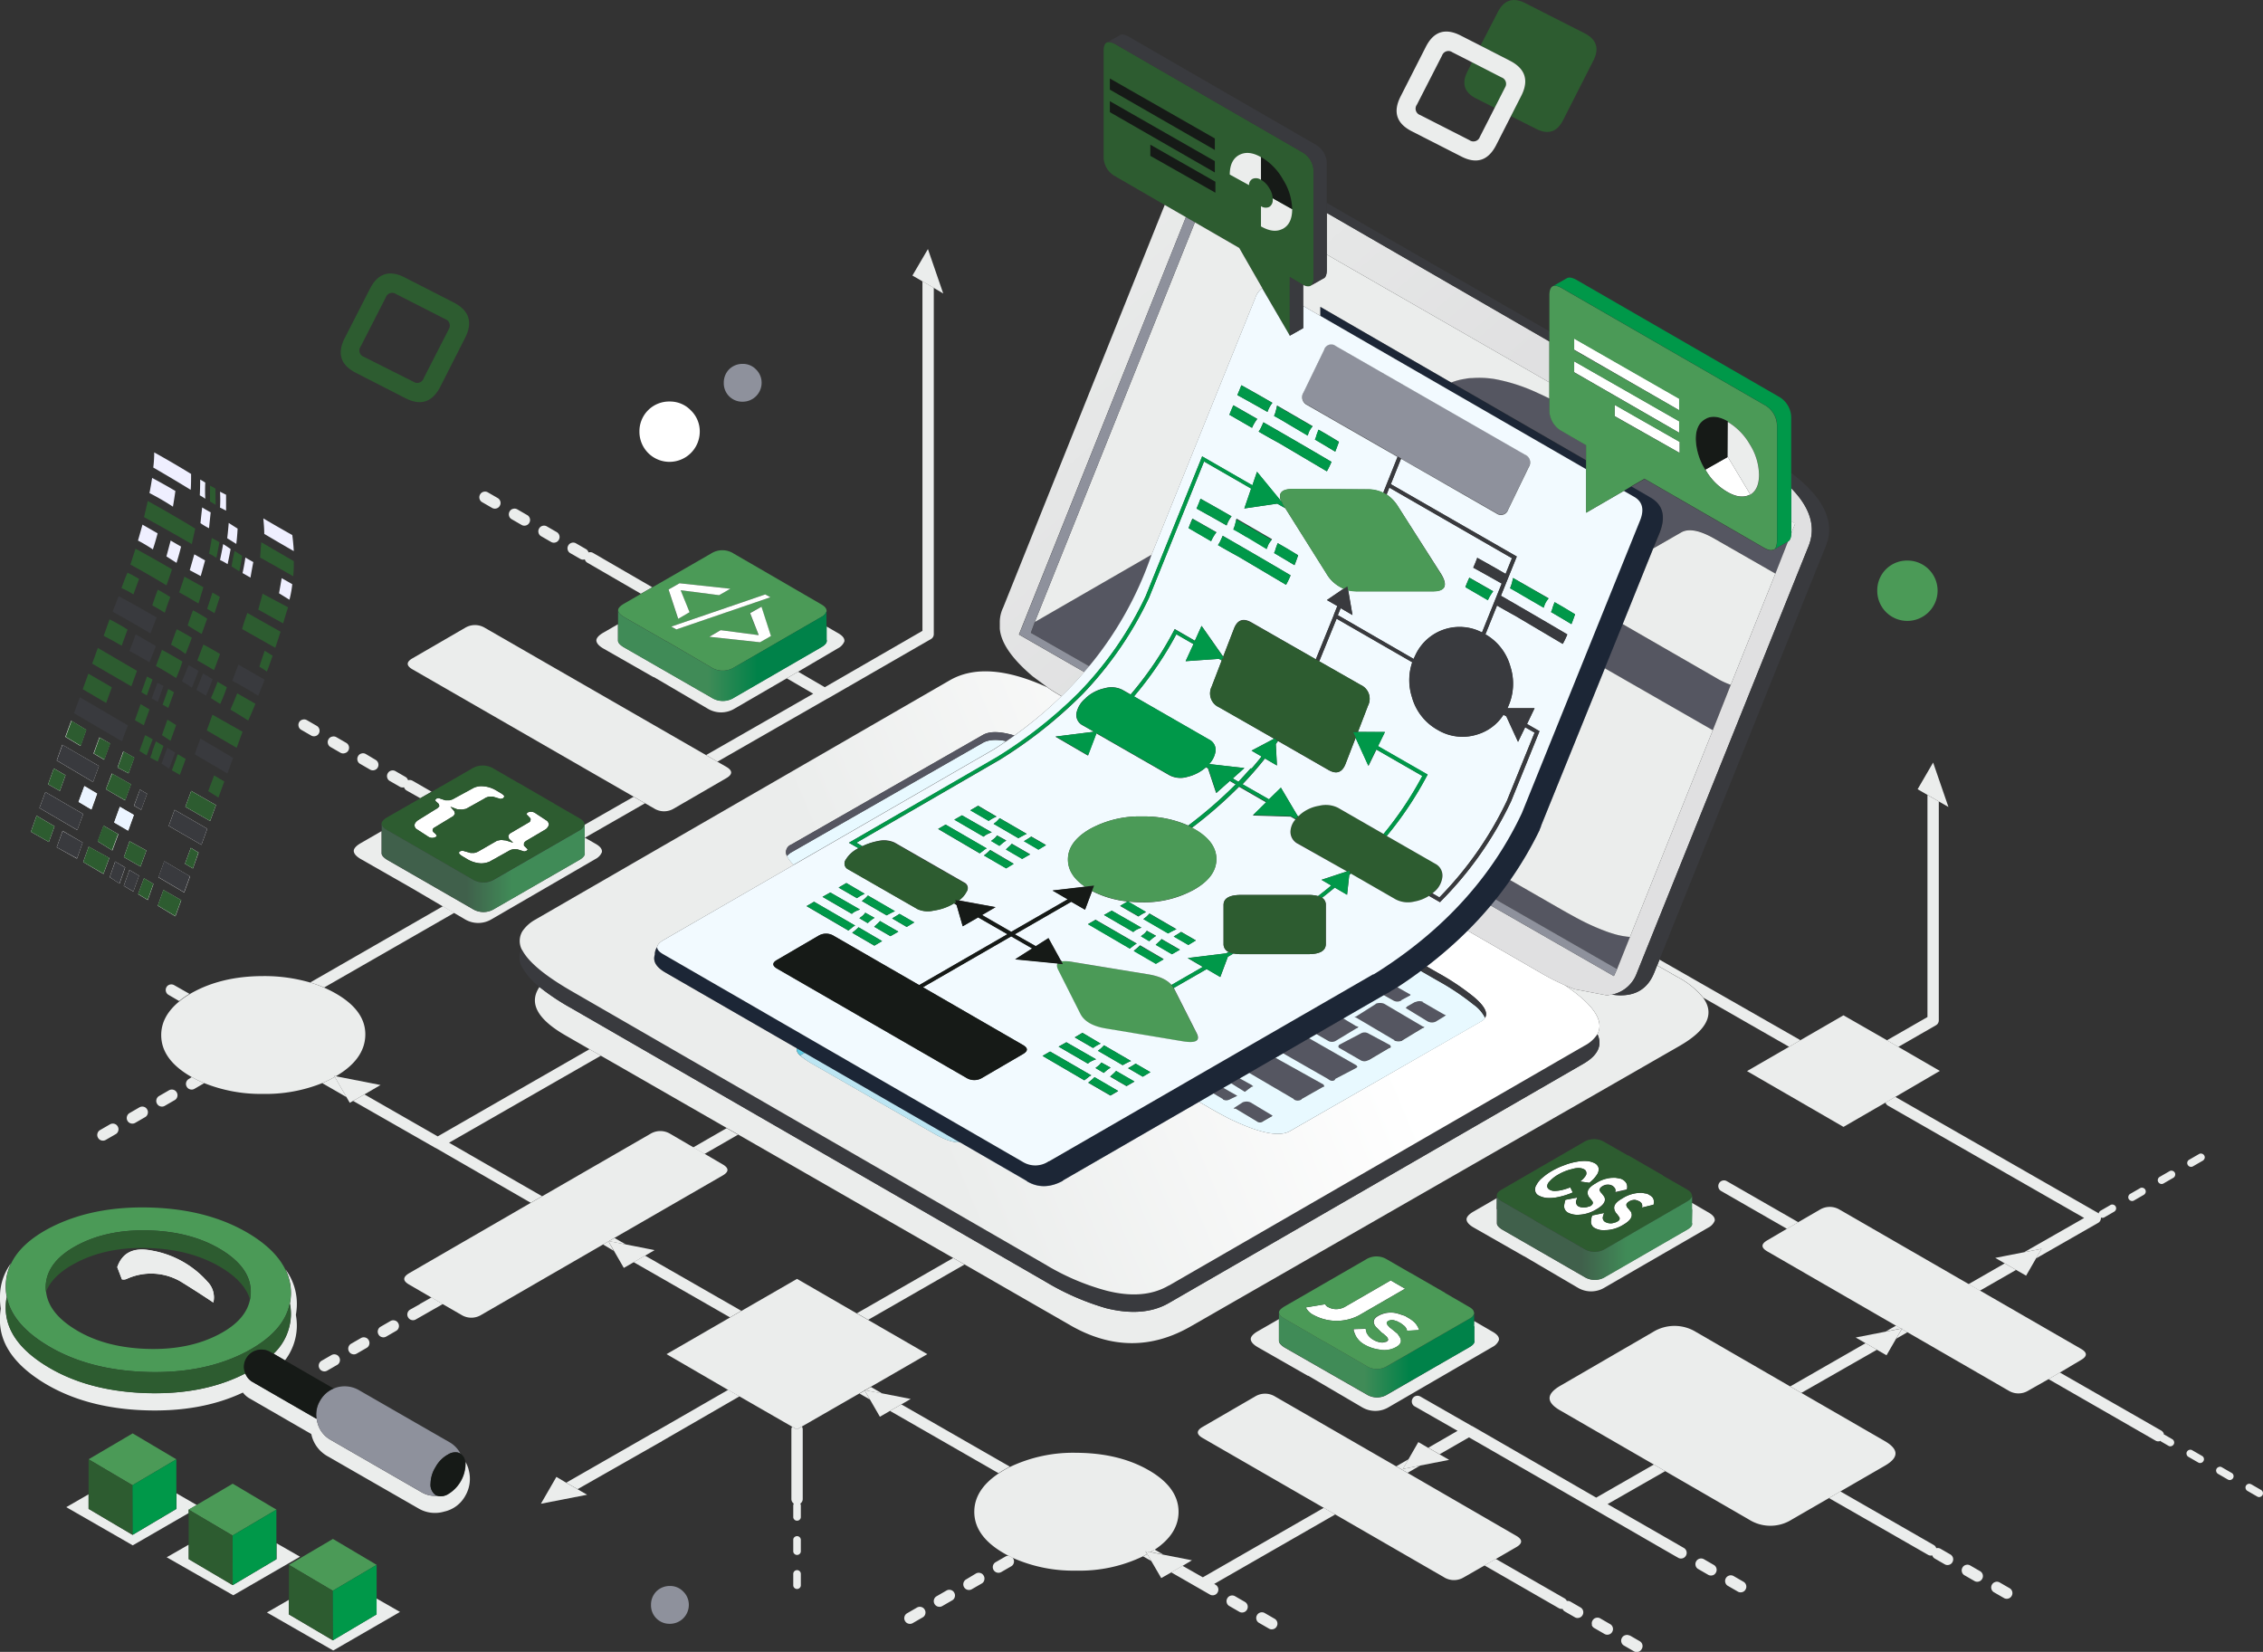 <svg xmlns="http://www.w3.org/2000/svg" xmlns:xlink="http://www.w3.org/1999/xlink" viewBox="0 0 598.28 436.71"><rect x="0" y="0" width="598.28" height="436.71" fill="#333333" stroke="none"/><defs><style>.cls-1,.cls-11{fill:#ebedec;}.cls-1,.cls-12,.cls-13,.cls-14,.cls-15,.cls-16,.cls-17,.cls-18,.cls-19,.cls-2,.cls-20,.cls-21,.cls-22,.cls-24,.cls-25,.cls-26,.cls-27,.cls-28,.cls-29,.cls-3,.cls-4,.cls-5,.cls-6,.cls-8,.cls-9{fill-rule:evenodd;}.cls-10,.cls-2{fill:#4b9a57;}.cls-3{fill:url(#linear-gradient);}.cls-4{fill:#fff;}.cls-5{fill:#161a17;}.cls-6,.cls-7{fill:#2d5c30;}.cls-8{fill:#ff65a7;}.cls-9{fill:#8e919c;}.cls-12{fill:#555661;}.cls-13{fill:url(#linear-gradient-2);}.cls-14{fill:url(#linear-gradient-3);}.cls-15{fill:url(#linear-gradient-4);}.cls-16{fill:#393a3e;}.cls-17{fill:url(#linear-gradient-5);}.cls-18{fill:#e8f9ff;}.cls-19{fill:url(#linear-gradient-6);}.cls-20{fill:url(#linear-gradient-7);}.cls-21{fill:#bce5f2;}.cls-22{fill:url(#linear-gradient-8);}.cls-23{opacity:0.45;}.cls-24{fill:#00163a;}.cls-25{fill:#f2faff;}.cls-26{fill:#009849;}.cls-27{fill:url(#linear-gradient-9);}.cls-28{fill:#ebf4ff;}.cls-29{fill:#efefff;}</style><linearGradient id="linear-gradient" x1="-266.97" y1="-180.71" x2="-210.02" y2="-180.71" gradientTransform="matrix(-1, 0, 0, -1, -47.34, -7.17)" gradientUnits="userSpaceOnUse"><stop offset="0.34" stop-color="#008249"/><stop offset="0.57" stop-color="#408b57"/></linearGradient><linearGradient id="linear-gradient-2" x1="-495.07" y1="-334.59" x2="-443.19" y2="-334.59" gradientTransform="matrix(-1, 0, 0, -1, -47.34, -7.18)" gradientUnits="userSpaceOnUse"><stop offset="0.34" stop-color="#408b57"/><stop offset="0.57" stop-color="#40604b"/></linearGradient><linearGradient id="linear-gradient-3" x1="-200.45" y1="-236.7" x2="-148.1" y2="-236.7" gradientTransform="matrix(-1, 0, 0, -1, -47.34, -7.19)" xlink:href="#linear-gradient-2"/><linearGradient id="linear-gradient-4" x1="411.11" y1="198.3" x2="276.92" y2="42.36" gradientUnits="userSpaceOnUse"><stop offset="0.4" stop-color="#e0e0e1"/><stop offset="0.97" stop-color="#ebedec"/></linearGradient><linearGradient id="linear-gradient-5" x1="359.69" y1="226.39" x2="233.25" y2="279.49" gradientUnits="userSpaceOnUse"><stop offset="0.09" stop-color="#fff"/><stop offset="0.97" stop-color="#ebedec"/></linearGradient><linearGradient id="linear-gradient-6" x1="208.51" y1="231.25" x2="392.93" y2="231.25" gradientTransform="matrix(1, 0, 0, 1, 0, 0.01)" gradientUnits="userSpaceOnUse"><stop offset="0.38" stop-color="#555661"/><stop offset="0.46" stop-color="#393a3e"/></linearGradient><linearGradient id="linear-gradient-7" x1="210.62" y1="278.1" x2="282.47" y2="278.25" gradientUnits="userSpaceOnUse"><stop offset="0.38" stop-color="#5fcbe3"/><stop offset="0.46" stop-color="#a8efff"/></linearGradient><linearGradient id="linear-gradient-8" x1="-437.51" y1="-365.39" x2="-385.85" y2="-365.39" gradientTransform="matrix(-1, 0, 0, -1, -47.34, -7.19)" xlink:href="#linear-gradient"/><linearGradient id="linear-gradient-9" x1="-383.32" y1="350.66" x2="-359.71" y2="350.66" gradientTransform="translate(-32.38 -25.9) rotate(-119.96)" gradientUnits="userSpaceOnUse"><stop offset="0.49" stop-color="#b80065"/><stop offset="0.53" stop-color="#658000"/></linearGradient></defs><title>Processing-White-Dark-Green</title><g id="Layer_6" data-name="Layer 6"><path class="cls-1" d="M438.72,253.7,476,275l-3,1.75-22.7-13a21.91,21.91,0,0,0-6.78-5.45l-5.37-3.07Zm63.13,23.08-3-1.75,10.72-6.15V210.15l3,1.73v57.87a1.5,1.5,0,0,1-.2.75,1.45,1.45,0,0,1-.55.55Zm-3.38,14.7,2.6-1.5,53.65,30.72.15.1,0-.1a1,1,0,0,1,.47-.62l2.6-1.5a.94.94,0,0,1,.75-.1,1,1,0,0,1,.63.47,1,1,0,0,1,.1.75,1.08,1.08,0,0,1-.48.63l-2.6,1.5a.94.94,0,0,1-.75.1l-.15-.05a1.66,1.66,0,0,1-.1.65,1.41,1.41,0,0,1-.65.77l-16.43,9.4,1.48-2.55-4.6.9L551,322l-51.78-29.65A1.48,1.48,0,0,1,498.47,291.48Zm64.95,26a1.08,1.08,0,0,1-.63-.48.93.93,0,0,1-.09-.75,1,1,0,0,1,.47-.62l2.6-1.5a.91.91,0,0,1,.75-.1,1,1,0,0,1,.63.47,1,1,0,0,1,.1.75,1.08,1.08,0,0,1-.48.63l-2.6,1.5A.94.94,0,0,1,563.42,317.48Zm10.15-7.85a.91.91,0,0,1,.75-.1,1,1,0,0,1,.63.47.94.94,0,0,1,.09.75,1,1,0,0,1-.47.63l-2.6,1.5a.94.94,0,0,1-.75.1,1,1,0,0,1-.62-.48.9.9,0,0,1-.1-.75,1,1,0,0,1,.47-.62Zm-50.15,31.6-3-1.73L530,334l3,1.73Zm18.15,23.37,3-1.75,26.8,15.35a1.47,1.47,0,0,1,.7.9l0,.15a1.27,1.27,0,0,1,.32.13l1.9,1.1a1,1,0,0,1,.47.62.93.93,0,0,1-.09.75,1.08,1.08,0,0,1-.63.48.94.94,0,0,1-.75-.1l-1.9-1.1a1.18,1.18,0,0,1-.27-.23L571,381a1.45,1.45,0,0,1-1.15-.15Zm-40.28-10.67,1.5-2.58,1.5.85Zm-28,12.6,19.93-11.43,3,1.73-20,11.42Zm13.25,27.75,24.68,14.17a1.44,1.44,0,0,1,.68.85,1.47,1.47,0,0,1,1.12.15l2.6,1.5a1.49,1.49,0,0,1,.55,2.05,1.41,1.41,0,0,1-.9.7,1.46,1.46,0,0,1-1.15-.15l-2.6-1.5a1.39,1.39,0,0,1-.67-.85,1.49,1.49,0,0,1-1.13-.15l-26.18-15Zm-49.29-7.1,3,1.75L425,397.65l17.56,10.08,0,0,2.6,1.5a1.47,1.47,0,0,1,.7.9,1.45,1.45,0,0,1-.15,1.15,1.41,1.41,0,0,1-.9.7,1.46,1.46,0,0,1-1.15-.15l-2.57-1.47,0,0L421.4,399a1.5,1.5,0,0,1-.25-.15L388.37,380l-7.77,4.47-3-1.72,7.75-4.48L374,371.8a1.41,1.41,0,0,1-.7-.9,1.46,1.46,0,0,1,.15-1.15,1.41,1.41,0,0,1,.9-.7,1.54,1.54,0,0,1,1.15.15L389,376.93l.12.07,0,0,.07,0L422,395.93ZM353,400.38l-32,18.37.35.2a1.49,1.49,0,0,1,.55,2.05,1.41,1.41,0,0,1-.9.7,1.46,1.46,0,0,1-1.15-.15l-10.22-5.87,3-1.73L318,417l32-18.38Zm19.13-11-3-1.73,3.27-1.87-1.5,2.57,4.58-.9Zm20.32,24.47,3-1.72,18.15,10.42a1.42,1.42,0,0,1,.63.7,1.58,1.58,0,0,1,1,.2l2.6,1.5a1.49,1.49,0,0,1,.55,2.05,1.41,1.41,0,0,1-.9.7,1.46,1.46,0,0,1-1.15-.15l-2.6-1.5a1.38,1.38,0,0,1-.63-.7,1.52,1.52,0,0,1-1-.2Zm-89.13-3,1.08,1.85-2.2-1.25ZM264,389.48,235.29,373l3-1.72L267,387.75c-.51.25-1,.52-1.5.8S264.45,389.16,264,389.48Zm2.7,21.82,1,.5a2.2,2.2,0,0,1,.17.25,1.46,1.46,0,0,1,.15,1.15,1.41,1.41,0,0,1-.7.9l-2.6,1.5a1.5,1.5,0,1,1-1.5-2.6l2.6-1.5A1.53,1.53,0,0,1,266.67,411.3ZM230,370l-2.75-1.57,1.38-.8Zm3.3-1.57-4.55-.88,1.5-.87ZM212,377.13a1.47,1.47,0,0,1,.22.77v18.45a1.41,1.41,0,0,1-.45,1,1.12,1.12,0,0,1-.2.18.93.93,0,0,1,.15.52v3a.92.92,0,0,1-.3.7,1,1,0,0,1-1.4,0,.92.92,0,0,1-.3-.7v-3a.93.93,0,0,1,.15-.52,1.12,1.12,0,0,1-.2-.18,1.41,1.41,0,0,1-.45-1V377.9a1.34,1.34,0,0,1,.2-.72l1.25.72Zm-19.48-9.7,3,1.72L175,381a1.22,1.22,0,0,1-.5.3l-.08.05L152.7,393.7l-3-1.72,23.17-13.28.25-.12a1.44,1.44,0,0,1,.25-.18l.08,0Zm-25-33.75,3-1.73,25.48,14.6-3,1.73Zm-5.27-3L159.42,329l1.45-.82ZM114.07,343l3,1.75-4.55,2.6,0,0-2.58,1.47a1.45,1.45,0,0,1-1.15.15,1.41,1.41,0,0,1-.9-.7,1.45,1.45,0,0,1-.15-1.15,1.47,1.47,0,0,1,.7-.9l2.53-1.42.1-.1ZM93.35,291.05l3-1.72,19.37,11.1,40.13-23.05,3,1.72-40.13,23,24.6,14.15-3,1.73-25.07-14.45a1.2,1.2,0,0,1-.28-.13Zm-4.93-6.3.2.13,3,5.17-6.43-3.7A28.81,28.81,0,0,0,88.42,284.75Zm-38.32-22a21.49,21.49,0,0,0-2.73,1.9l-2.8-1.63a1.41,1.41,0,0,1-.7-.9A1.46,1.46,0,0,1,44,261a1.41,1.41,0,0,1,.9-.7,1.54,1.54,0,0,1,1.15.15Zm.6,22A29.53,29.53,0,0,0,54,286.35l-2.58,1.5a1.45,1.45,0,0,1-1.15.15,1.41,1.41,0,0,1-.9-.7,1.45,1.45,0,0,1-.15-1.15,1.47,1.47,0,0,1,.7-.9Zm35-23.68A32.24,32.24,0,0,0,82,259.75l35.1-20.17,3,1.75Zm28.4-51.77-3,1.72L107.52,209a1.48,1.48,0,0,1-.7-.87l0,0a1.46,1.46,0,0,1-1.15-.15l-2.6-1.5a1.41,1.41,0,0,1-.7-.9,1.46,1.46,0,0,1,.15-1.15,1.41,1.41,0,0,1,.9-.7,1.45,1.45,0,0,1,1.15.15l2.6,1.5a1.47,1.47,0,0,1,.7.88l.05,0a1.49,1.49,0,0,1,1.15.15Zm40.57,12.15-.15-.1,0-3.28v0l13-7.43,3,1.73Zm35-20.08-3-1.75L215,183.4l-7-4.07,3-1.75,7.05,4.1,25.82-14.9V74.35l3,1.73v91.57a1.5,1.5,0,0,1-.2.75,1.45,1.45,0,0,1-.55.55l-27.3,15.73-.05,0,0,0Zm-17.23-46.12-3,1.72-14.15-8.2a1.4,1.4,0,0,1-.67-.87l-.08,0a1.46,1.46,0,0,1-1.15-.15l-2.6-1.5a1.41,1.41,0,0,1-.7-.9,1.46,1.46,0,0,1,.15-1.15,1.41,1.41,0,0,1,.9-.7,1.45,1.45,0,0,1,1.15.15l2.6,1.5a1.47,1.47,0,0,1,.7.88l.08,0a1.47,1.47,0,0,1,1.12.15Zm414.2,232.55a.94.94,0,0,1,.75.1l2.6,1.5a1,1,0,0,1,.48.62,1,1,0,0,1-.1.75,1.08,1.08,0,0,1-.63.48.94.94,0,0,1-.75-.1l-2.6-1.5a1,1,0,0,1-.47-.63.91.91,0,0,1,.1-.75A1,1,0,0,1,586.62,387.83Zm-4-2.28a.94.94,0,0,1-.11.75,1,1,0,0,1-.62.48.94.94,0,0,1-.75-.1l-2.6-1.5a1,1,0,0,1-.47-.63.91.91,0,0,1,.1-.75,1,1,0,0,1,.62-.47.94.94,0,0,1,.75.1l2.6,1.5A1,1,0,0,1,582.65,385.55Zm12.52,6.88,2.6,1.5a1,1,0,0,1,.48.62,1,1,0,0,1-.1.75,1.08,1.08,0,0,1-.63.48.94.94,0,0,1-.75-.1l-2.6-1.5a1,1,0,0,1-.47-.63.94.94,0,0,1,.09-.75,1,1,0,0,1,.63-.47A.94.94,0,0,1,595.17,392.43Zm-12.32-86.18a1.08,1.08,0,0,1-.48.63l-2.6,1.5a.94.94,0,0,1-.75.1,1,1,0,0,1-.62-.48.94.94,0,0,1-.11-.75,1,1,0,0,1,.48-.62l2.6-1.5a.91.91,0,0,1,.75-.1,1,1,0,0,1,.63.47A1,1,0,0,1,582.85,306.25Zm-84.31,45.8,2.75-1.57,1.33.77Zm-269-3.1-3-1.72L252,332.58l3,1.72Zm78,62.05-3.35-.65c.37-.22.72-.44,1.05-.67Zm167.9-87.85-3,1.75-17.4-10a1.41,1.41,0,0,1-.7-.9,1.46,1.46,0,0,1,.15-1.15,1.41,1.41,0,0,1,.9-.7,1.45,1.45,0,0,1,1.15.15Zm52.1,95.1a1.46,1.46,0,0,1,1.15.15l2.6,1.5a1.49,1.49,0,0,1,.55,2.05,1.41,1.41,0,0,1-.9.7,1.46,1.46,0,0,1-1.15-.15l-2.6-1.5a1.41,1.41,0,0,1-.7-.9,1.46,1.46,0,0,1,.15-1.15A1.44,1.44,0,0,1,527.47,418.25Zm-4.05-2.85a1.49,1.49,0,0,1,.55,2.05,1.41,1.41,0,0,1-.9.7,1.46,1.46,0,0,1-1.15-.15l-2.6-1.5a1.41,1.41,0,0,1-.7-.9,1.46,1.46,0,0,1,.15-1.15,1.41,1.41,0,0,1,.9-.7,1.45,1.45,0,0,1,1.15.15Zm-92.6,17,2.6,1.5A1.49,1.49,0,0,1,434,436a1.41,1.41,0,0,1-.9.7,1.46,1.46,0,0,1-1.15-.15l-2.6-1.5a1.41,1.41,0,0,1-.7-.9,1.46,1.46,0,0,1,.15-1.15,1.41,1.41,0,0,1,.9-.7A1.45,1.45,0,0,1,430.82,432.4Zm-10-2.8a1.46,1.46,0,0,1,.15-1.15,1.41,1.41,0,0,1,.9-.7,1.45,1.45,0,0,1,1.15.15l2.6,1.5a1.49,1.49,0,0,1,.55,2.05,1.41,1.41,0,0,1-.9.7,1.46,1.46,0,0,1-1.15-.15l-2.6-1.5A1.41,1.41,0,0,1,420.82,429.6Zm31.85-13.1a1.46,1.46,0,0,1-1.15-.15l-2.6-1.5a1.41,1.41,0,0,1-.7-.9,1.46,1.46,0,0,1,.15-1.15,1.44,1.44,0,0,1,.9-.7,1.5,1.5,0,0,1,1.15.15l2.6,1.5a1.47,1.47,0,0,1,.7.9,1.45,1.45,0,0,1-.15,1.15A1.41,1.41,0,0,1,452.67,416.5Zm4.45.05a1.49,1.49,0,0,1,1.15.15l2.6,1.5a1.49,1.49,0,0,1,.55,2.05,1.41,1.41,0,0,1-.9.7,1.46,1.46,0,0,1-1.15-.15l-2.6-1.5a1.41,1.41,0,0,1-.7-.9,1.46,1.46,0,0,1,.15-1.15A1.41,1.41,0,0,1,457.12,416.55Zm-310-275.85a1.47,1.47,0,0,1,.7.9,1.45,1.45,0,0,1-.15,1.15,1.41,1.41,0,0,1-.9.7,1.46,1.46,0,0,1-1.15-.15l-2.6-1.5a1.41,1.41,0,0,1-.7-.9,1.46,1.46,0,0,1,.15-1.15,1.41,1.41,0,0,1,.9-.7,1.45,1.45,0,0,1,1.15.15Zm-11.55-6.15a1.45,1.45,0,0,1,1.15.15l2.6,1.5a1.47,1.47,0,0,1,.7.9,1.45,1.45,0,0,1-.15,1.15,1.41,1.41,0,0,1-.9.7,1.46,1.46,0,0,1-1.15-.15l-2.6-1.5a1.41,1.41,0,0,1-.7-.9,1.46,1.46,0,0,1,.15-1.15A1.41,1.41,0,0,1,135.52,134.55Zm-4.05-2.85a1.47,1.47,0,0,1,.7.9,1.45,1.45,0,0,1-.15,1.15,1.41,1.41,0,0,1-.9.7,1.46,1.46,0,0,1-1.15-.15l-2.6-1.5a1.41,1.41,0,0,1-.7-.9,1.46,1.46,0,0,1,.15-1.15,1.41,1.41,0,0,1,.9-.7,1.45,1.45,0,0,1,1.15.15ZM99.32,200.9a1.49,1.49,0,0,1,.55,2,1.41,1.41,0,0,1-.9.7,1.46,1.46,0,0,1-1.15-.15l-2.6-1.5a1.41,1.41,0,0,1-.7-.9,1.46,1.46,0,0,1,.15-1.15,1.41,1.41,0,0,1,.9-.7,1.45,1.45,0,0,1,1.15.15ZM80,190.25a1.45,1.45,0,0,1,1.15.15l2.6,1.5a1.49,1.49,0,0,1,.55,2,1.41,1.41,0,0,1-.9.7,1.46,1.46,0,0,1-1.15-.15l-2.6-1.5a1.41,1.41,0,0,1-.7-.9,1.46,1.46,0,0,1,.15-1.15A1.41,1.41,0,0,1,80,190.25Zm7.8,4.5a1.45,1.45,0,0,1,1.15.15l2.6,1.5a1.49,1.49,0,0,1,.55,2,1.41,1.41,0,0,1-.9.7A1.46,1.46,0,0,1,90,199l-2.6-1.5a1.41,1.41,0,0,1-.7-.9,1.46,1.46,0,0,1,.15-1.15A1.41,1.41,0,0,1,87.77,194.75ZM45.82,288.1a1.41,1.41,0,0,1,.9.7,1.46,1.46,0,0,1,.15,1.15,1.41,1.41,0,0,1-.7.9l-2.6,1.5a1.45,1.45,0,0,1-1.15.15,1.41,1.41,0,0,1-.9-.7,1.45,1.45,0,0,1-.15-1.15,1.47,1.47,0,0,1,.7-.9l2.6-1.5A1.5,1.5,0,0,1,45.82,288.1Zm-14.7,9.7a1.46,1.46,0,0,1,.15,1.15,1.41,1.41,0,0,1-.7.9l-2.6,1.5a1.45,1.45,0,0,1-1.15.15,1.41,1.41,0,0,1-.9-.7,1.45,1.45,0,0,1-.15-1.15,1.47,1.47,0,0,1,.7-.9l2.6-1.5a1.5,1.5,0,0,1,1.15-.15A1.41,1.41,0,0,1,31.12,297.8Zm2.45-2.65a1.47,1.47,0,0,1,.7-.9l2.6-1.5A1.5,1.5,0,0,1,38,292.6a1.41,1.41,0,0,1,.9.7,1.46,1.46,0,0,1,.15,1.15,1.41,1.41,0,0,1-.7.9l-2.6,1.5a1.45,1.45,0,0,1-1.15.15,1.41,1.41,0,0,1-.9-.7A1.45,1.45,0,0,1,33.57,295.15Zm58.55,61a1.47,1.47,0,0,1,.7-.9l2.6-1.5a1.5,1.5,0,0,1,1.15-.15,1.41,1.41,0,0,1,.9.7,1.46,1.46,0,0,1,.15,1.15,1.41,1.41,0,0,1-.7.9l-2.6,1.5a1.45,1.45,0,0,1-1.15.15,1.41,1.41,0,0,1-.9-.7A1.45,1.45,0,0,1,92.12,356.15Zm-4.5,2.1a1.5,1.5,0,0,1,1.15-.15,1.41,1.41,0,0,1,.9.7,1.46,1.46,0,0,1,.15,1.15,1.41,1.41,0,0,1-.7.9l-2.6,1.5a1.45,1.45,0,0,1-1.15.15,1.41,1.41,0,0,1-.9-.7,1.45,1.45,0,0,1-.15-1.15,1.47,1.47,0,0,1,.7-.9ZM332.32,427a1.44,1.44,0,0,1,.9-.7,1.46,1.46,0,0,1,1.15.15l2.6,1.5a1.49,1.49,0,0,1,.55,2.05,1.41,1.41,0,0,1-.9.7,1.46,1.46,0,0,1-1.15-.15l-2.6-1.5a1.41,1.41,0,0,1-.7-.9A1.46,1.46,0,0,1,332.32,427Zm-5.8-5,2.6,1.5a1.49,1.49,0,0,1,.55,2.05,1.41,1.41,0,0,1-.9.7,1.46,1.46,0,0,1-1.15-.15l-2.6-1.5a1.41,1.41,0,0,1-.7-.9,1.46,1.46,0,0,1,.15-1.15,1.41,1.41,0,0,1,.9-.7A1.49,1.49,0,0,1,326.52,422Zm-66.3-4.25a1.41,1.41,0,0,1-.7.9l-2.6,1.5a1.5,1.5,0,1,1-1.5-2.6L258,416a1.5,1.5,0,0,1,1.15-.15,1.41,1.41,0,0,1,.9.7A1.46,1.46,0,0,1,260.22,417.7Zm-65.1-117.77-8.87,5.1-3-1.73,8.87-5.1ZM165.45,329l-4.48-.87,1.48-.85Zm-60.18,20.8a1.46,1.46,0,0,1,.15,1.15,1.41,1.41,0,0,1-.7.9l-2.6,1.5a1.45,1.45,0,0,1-1.15.15,1.41,1.41,0,0,1-.9-.7,1.45,1.45,0,0,1-.15-1.15,1.47,1.47,0,0,1,.7-.9l2.6-1.5a1.5,1.5,0,0,1,1.15-.15A1.41,1.41,0,0,1,105.27,349.8Zm136.05,79.3a1.45,1.45,0,0,1-1.15.15,1.41,1.41,0,0,1-.9-.7,1.45,1.45,0,0,1-.15-1.15,1.47,1.47,0,0,1,.7-.9l2.6-1.5a1.5,1.5,0,0,1,1.15-.15,1.41,1.41,0,0,1,.9.7,1.46,1.46,0,0,1,.15,1.15,1.41,1.41,0,0,1-.7.9Zm6.65-4.35a1.51,1.51,0,0,1-1.05-1.85,1.47,1.47,0,0,1,.7-.9l2.6-1.5a1.49,1.49,0,0,1,1.15-.15,1.41,1.41,0,0,1,.9.7,1.46,1.46,0,0,1,.15,1.15,1.41,1.41,0,0,1-.7.9l-2.6,1.5A1.46,1.46,0,0,1,248,424.75Zm-37.25-9.65a1,1,0,0,1,1,1v3a.92.92,0,0,1-.3.7,1,1,0,0,1-1.4,0,.92.92,0,0,1-.3-.7v-3a1,1,0,0,1,1-1Zm-.7-8.7a1,1,0,0,1,1.7.7v3a.92.92,0,0,1-.3.7,1,1,0,0,1-1.4,0,.92.92,0,0,1-.3-.7v-3A.94.94,0,0,1,210,406.4Z"/><path class="cls-1" d="M512.57,211.88l-3-1.73-2.6-1.5,4.1-7.05,4.05,11.75ZM533,335.73,530,334l-2.5-1.45,7.65-1.5,4.6-.9-1.48,2.55-2.62,4.55Zm-30.23,15.62-1.5,2.58-2.52,4.37-2.55-1.47-3-1.73-2.6-1.5,7.92-1.55,4.08-.8.25-.05ZM377.6,382.78l3,1.72,2.52,1.45-7.67,1.5-4.58.9,1.5-2.57,2.6-4.53Zm-73.23,29.9-1.08-1.85-.42-.73,1.25.25,3.35.65,7.65,1.5L312.6,414l-3,1.73L307,417.2Zm-71.1-44.3,7.5,1.47-2.48,1.43-3,1.72-2.67,1.55L230,370l-1.37-2.37-.08-.13.2.05ZM149.7,392l3,1.72,2.52,1.45L143,397.55l4.1-7.1Zm15.75-63,7.62,1.5-2.5,1.45-3,1.73-2.65,1.52-2.62-4.55-1.43-2.47-.05-.08.15,0Zm-69.1-39.67-3,1.72-.88.5-.87-1.5-3-5.17-.1-.18-.15-.25.43.08,11.82,2.32ZM246.82,76.08l-3-1.73-2.6-1.5,4.1-7,4.05,11.75Z"/><path class="cls-1" d="M501.07,290l-2.6,1.5-11.1,6.42-25.5-14.75,11.08-6.4,3-1.75,11.42-6.6L498.85,275l3,1.75,11,6.37Zm43.5,72.87-3,1.75-5.3,3a5,5,0,0,1-5.3,0l-26.68-15.4-1.5-.85.08-.15-.25.05-1.33-.77-34-19.63q-2.65-1.5,0-3l5.1-3,3-1.75,5.7-3.3a5.06,5.06,0,0,1,5.3,0l34.08,19.65,3,1.73,26.65,15.37c1.77,1,1.77,2,0,3Zm-68.3,5.4,22,12.7q5.7,3.3,0,6.55l-11.73,6.78-3,1.75-9.82,5.67a10.58,10.58,0,0,1-11.35,0l-22.1-12.77-3-1.75L412.52,372.9q-5.7-3.24,0-6.55L437,352.15a10.84,10.84,0,0,1,11.4,0l24.87,14.38ZM372.1,389.38,400.82,406c1.77,1,1.77,2.05,0,3.05l-5.4,3.13-3,1.72L387,417a5,5,0,0,1-5.3-.05L353,400.38l-3-1.73L318,380.2q-2.65-1.5,0-3l13.8-8a5.06,5.06,0,0,1,5.3,0l32,18.45Zm-68,21-1.25-.25.42.73-1.12.6a38.54,38.54,0,0,1-17.6,3.77,39.26,39.26,0,0,1-16.87-3.4l-1-.5c-.41-.21-.81-.42-1.2-.65q-7.91-4.54-7.9-11,0-5.81,6.4-10.12c.48-.32,1-.62,1.5-.93s1-.55,1.5-.8a38.85,38.85,0,0,1,17.6-3.75q11.21.06,19.1,4.6t7.9,11c0,3.88-2.1,7.23-6.4,10.08C304.84,409.91,304.49,410.13,304.12,410.35Zm-111.6-42.92L176.22,358l16.83-9.72,3-1.73,14.67-8.45,15.78,9.13,3,1.72L245.17,358l-14.95,8.63-1.5.87-.2-.05.08.13-1.38.8L212,377.13l-1.33.77-1.25-.72-13.9-8Zm-75.45-22.68-3-1.75-5.85-3.4c-1.77-1-1.77-2,0-3.05L140.32,318l3-1.73,28.6-16.5a5.06,5.06,0,0,1,5.3,0l6,3.5,3,1.73L191,307.8q2.65,1.5,0,3l-28.57,16.48-1.48.85-.15,0,.05.08-1.45.82-32.1,18.55a5,5,0,0,1-5.3.05ZM54,286.35a29.53,29.53,0,0,1-3.25-1.57l-.23-.13q-7.9-4.54-7.9-11,0-5,4.8-8.92a21.49,21.49,0,0,1,2.73-1.9l.37-.23q8-4.55,19.1-4.55A43.24,43.24,0,0,1,82,259.75a32.24,32.24,0,0,1,3.68,1.35,31.75,31.75,0,0,1,3,1.5q8,4.56,7.9,11T88.8,284.53l-.43-.08.15.25-.1.05a28.81,28.81,0,0,1-3.25,1.6,40,40,0,0,1-15.6,2.85A40.18,40.18,0,0,1,54,286.35Zm132.7-86.7,3,1.75,2.27,1.3c1.77,1,1.77,2.05,0,3.05l-13.8,8a5,5,0,0,1-5.3-.05l-2.3-1.32-3-1.73L109.12,177q-2.66-1.5,0-3l13.8-8a5.06,5.06,0,0,1,5.3,0Z"/><path class="cls-1" d="M154.52,221.38l.15.1,2.65,1.52c1.1.6,1.7,1.22,1.8,1.85a1.11,1.11,0,0,1,0,.45,3.53,3.53,0,0,1-1.7,1.8L130,243a6.86,6.86,0,0,1-7.15,0l-2.77-1.62-3-1.75-8.4-4.93,0,0-13.4-7.65c-1.1-.66-1.68-1.33-1.75-2s.62-1.45,1.85-2.15l5.5-3.17v5.87c0,.54.52,1.1,1.45,1.7l22.6,13a5.43,5.43,0,0,0,5.8-.05l22.4-12.9c1.13-.66,1.6-1.31,1.4-1.95V222a.41.41,0,0,0,0-.4ZM211,177.58l-3,1.75-13.78,8a6.86,6.86,0,0,1-7.15,0L172.87,179l-.05.05-13.4-7.65c-1.1-.66-1.68-1.33-1.75-2s.62-1.45,1.85-2.15l3.85-2.22v.32l0,.05,0,3.95c0,.57.55,1.15,1.55,1.75l23.15,13.3a5.54,5.54,0,0,0,6,0l23-13.3c1.17-.66,1.65-1.33,1.45-2l0-3.47,0,0v0h0l2.9,1.67c1.1.6,1.7,1.22,1.8,1.85a1.11,1.11,0,0,1,0,.45,3.53,3.53,0,0,1-1.7,1.8ZM447.29,318l4.23,2.45c1.1.6,1.7,1.22,1.8,1.85a1.11,1.11,0,0,1,0,.45,3.53,3.53,0,0,1-1.7,1.8l-27.4,15.85a6.86,6.86,0,0,1-7.15,0l-14.15-8.3-.05,0-13.4-7.65c-1.1-.66-1.68-1.33-1.75-2s.62-1.45,1.85-2.15l6.15-3.55-.05,2.85.05.1v3.7c0,.54.5,1.09,1.4,1.65l21.7,12.5a5.22,5.22,0,0,0,5.6-.05l21.5-12.4c1.1-.63,1.55-1.25,1.35-1.85l.05-3.3a2.68,2.68,0,0,0-.05-.45ZM75.35,359.63l-3-1.75a14.57,14.57,0,0,0,4.57-10,13.64,13.64,0,0,0-.27-3.27,15,15,0,0,0,.27-2.33,13.92,13.92,0,0,0-1.45-6.7,15.27,15.27,0,0,1,3,9.75,17.77,17.77,0,0,1-.25,2.3,15.65,15.65,0,0,1,.25,3.3A15.25,15.25,0,0,1,75.35,359.63ZM64.9,363.08a4.35,4.35,0,0,0,2,2.32l16.83,9.7a5.7,5.7,0,0,0,.17.9,7.19,7.19,0,0,0,3.5,4.65l23.95,13.8a7.05,7.05,0,0,0,4.23,1,3.67,3.67,0,0,0,2.92-.43,9.5,9.5,0,0,0,4.6-7.75,6,6,0,0,0,0-.75,9.83,9.83,0,0,1,.8,2v.05a8.9,8.9,0,0,1-.9,6.9,8.38,8.38,0,0,1-5.55,4.15h0a8.58,8.58,0,0,1-6.85-.85L86.62,385a8.74,8.74,0,0,1-4.25-5.55c0-.13-.07-.25-.1-.35l-16.2-9.35a5.68,5.68,0,0,1-1.85-1.6q-11.05,5.2-25.85,4.7-16-.54-27.15-7.5Q-.48,358,0,348.2c0-.76.1-1.51.2-2.25A18.62,18.62,0,0,1,0,342.6,14.81,14.81,0,0,1,2.9,334a13.5,13.5,0,0,0-1.38,5.62,14.3,14.3,0,0,0,.25,3.28,14.84,14.84,0,0,0-.25,2.32q-.34,9,10.5,15.75t26.4,7.3Q53.72,368.84,64.9,363.08Zm324.8-13.85,4.77,2.77c1.1.6,1.7,1.22,1.8,1.85a1.11,1.11,0,0,1,0,.45,3.53,3.53,0,0,1-1.7,1.8L367.17,372a6.86,6.86,0,0,1-7.15,0l-14.15-8.3-.05.05-13.4-7.65c-1.1-.66-1.68-1.33-1.75-2s.62-1.45,1.85-2.15l5.6-3.22v5.77c0,.54.5,1.1,1.4,1.7l21.75,12.45a5.2,5.2,0,0,0,5.55,0l21.55-12.45c1.1-.63,1.55-1.25,1.35-1.85V351l0,0a.71.71,0,0,0-.08-.48Z"/><path class="cls-2" d="M218.52,161.65a2.89,2.89,0,0,1-1.45,1.5l-23,13.3a5.69,5.69,0,0,1-6,0l-11.9-6.95,0,.05-11.25-6.45c-.93-.56-1.43-1.13-1.5-1.7s.52-1.2,1.55-1.8l4.5-2.6,3-1.72,15.5-8.93a5.52,5.52,0,0,1,6,0l6.65,3.85v0L217,159.7c.9.5,1.4,1,1.5,1.55A.89.89,0,0,1,218.52,161.65Zm-28.4-4.3,2.95-1.7-13.45-1.45-2.9,1.65,2.55,7.75,3-1.75-2.35-5.8H180Zm12.2-.2-24.85,8.5,1.35.75,24.85-8.5Zm-1.85,10.75-10-1.3-3,1.75,13.4,1.45,2.9-1.65-2.5-7.75-3,1.7,2.25,5.75Z"/><path class="cls-3" d="M218.55,165.68v0l0,0,0,3.47c.2.67-.28,1.34-1.45,2l-23,13.3a5.54,5.54,0,0,1-6,0l-23.15-13.3c-1-.6-1.52-1.18-1.55-1.75l0-3.95,0-.05V161.4c.07.57.57,1.14,1.5,1.7l11.25,6.45,0-.05,11.9,6.95a5.69,5.69,0,0,0,6,0l23-13.3a2.89,2.89,0,0,0,1.45-1.5v3.55A.85.85,0,0,1,218.55,165.68Z"/><path class="cls-4" d="M443.92,108.45l-27.75-16v-3l27.75,15.85Zm12.87,12.35,5.93,9.9a.36.36,0,0,1-.15.1c-1.63.8-3.57.57-5.8-.7a15.53,15.53,0,0,1-5.9-5.95Zm-12.87-6.4-27.75-16v-2.9l27.75,15.85Zm.15,5.35L426.87,110v-3l17.2,9.8Zm-21.45,189a2.44,2.44,0,0,1-.3,1.6,8.45,8.45,0,0,1-2.15,2.35l-2.45-.35a5.4,5.4,0,0,0,1.4-1.4,1.2,1.2,0,0,0,.25-1.05,1,1,0,0,0-.55-.75,2.94,2.94,0,0,0-1.3-.35,5.29,5.29,0,0,0-1.8.25A12.85,12.85,0,0,0,412,310.5a8.94,8.94,0,0,0-2.65,2.2,1.7,1.7,0,0,0-.3,1.05,1.2,1.2,0,0,0,.6.75,2.71,2.71,0,0,0,1.25.35,9,9,0,0,0,1.85-.2,16.18,16.18,0,0,0,2.4-.75l.65,1.35a19.56,19.56,0,0,1-4,1.25,10.31,10.31,0,0,1-2.8.2,5.57,5.57,0,0,1-2.1-.6,1.75,1.75,0,0,1-1-1.2,2.08,2.08,0,0,1,.3-1.6,6.15,6.15,0,0,1,1.55-1.9,15.72,15.72,0,0,1,2.6-1.85,19.15,19.15,0,0,1,3.25-1.5,16,16,0,0,1,3.2-.9,10.53,10.53,0,0,1,2.8-.2,5.57,5.57,0,0,1,2.1.6A2,2,0,0,1,422.62,308.75Zm4.4,2.55,1.45.25.5.25a2.85,2.85,0,0,1,.95.9,2.32,2.32,0,0,1,.15,1.75l-3.1.7a1.18,1.18,0,0,0-.15-1.2l-.45-.45-.55-.25-.55-.1a2.89,2.89,0,0,0-1.6.4q-.94.56-.75,1.2l.1.2.3.4c.07,0,.1.07.1.1h.05l0,.1h.05l.6.8.15.45c.17,1-.58,1.94-2.25,2.9a9.86,9.86,0,0,1-4.65,1.45,5.5,5.5,0,0,1-2.85-.55,2,2,0,0,1-1.05-1.85l.25-1.3c0-.06.07-.1.1-.1v-.15l3.15-.6-.3.9a1.33,1.33,0,0,0,.65,1.45,3.38,3.38,0,0,0,2.6.05s.1,0,.2,0a.94.94,0,0,0,.1-.1.12.12,0,0,0,.1,0l.1-.05c.57-.33.77-.71.6-1.15l-.45-.65a.16.16,0,0,0-.1-.05v-.05l0,0-.3-.35a2.31,2.31,0,0,1-.45-.95c-.2-1,.5-1.9,2.1-2.8A8.89,8.89,0,0,1,427,311.3Zm6.4,6.3-.55-.25-.55-.15a2.89,2.89,0,0,0-1.6.4c-.63.37-.87.77-.7,1.2l.1.25.3.4a.12.12,0,0,0,.1.05v.05l.1.1.6.75.15.5c.17,1-.58,1.94-2.25,2.9a9.4,9.4,0,0,1-4.6,1.4,5,5,0,0,1-2.9-.55,1.85,1.85,0,0,1-1-1.8l.15-1.1.1-.25a0,0,0,0,1,.05-.05v-.1l.05-.05,3.1-.65-.3,1a1.24,1.24,0,0,0,.65,1.4,3,3,0,0,0,1.9.3l.7-.2a.37.37,0,0,0,.2-.05.94.94,0,0,0,.1-.1.12.12,0,0,0,.1-.05l.1,0c.6-.3.8-.68.6-1.15l-.35-.5-.1-.1a.19.19,0,0,0-.05-.1h-.05V321h-.05l-.3-.35a2.81,2.81,0,0,1-.45-1c-.2-1,.5-1.9,2.1-2.8a9.2,9.2,0,0,1,5.2-1.5l1.45.25.5.3a2.49,2.49,0,0,1,1,.85,2.35,2.35,0,0,1,.15,1.75l-3.05.75a1.38,1.38,0,0,0-.2-1.25l-.4-.35A0,0,0,0,0,433.42,317.6Zm-140-290.85L321.17,42.6v3l-27.75-16Zm0-6L321.17,36.6v3L293.42,23.7Zm10.7,17.5,17.2,9.8V51l-17.2-9.75Zm26.1,10.65v.45a5.93,5.93,0,0,0,.9,2.85,6.51,6.51,0,0,0,2,2.15l.25.1V59.9a15,15,0,0,1-4-3.35c-.63-.8-1.25-1.66-1.85-2.6a20.91,20.91,0,0,1-1.2-2.35,14.13,14.13,0,0,1-1.2-5.5ZM202.32,157.15l1.35.75-24.85,8.5-1.35-.75Zm-12.2.2L180,156.05h-.05l2.35,5.8-3,1.75-2.55-7.75,2.9-1.65,13.45,1.45Zm-62.6,50.5a7.84,7.84,0,0,1,3.6,1.1l1.1.65c.7.4,1.07.72,1.1,1l-.3.45-.7.2-2-.6h-1a3.08,3.08,0,0,0-1.35.55l-4.75,2.65-1,.2-1.3-.05-1.85-.7,1,1.15.2.7-.4.6-5.1,3.1a.76.76,0,0,0-.4.8l.2.35.6.5.3.5a.62.62,0,0,1-.3.3,1.87,1.87,0,0,1-2-.1L110,219.1a1.25,1.25,0,0,1-.4-.95c0-.43.3-.86.9-1.3l4.75-2.95a2.14,2.14,0,0,0,.9-.8l-.15-.55-.6-.55a4.55,4.55,0,0,1-.4-.45l.35-.4A2,2,0,0,1,116,211l1.7.55,1,0a3.48,3.48,0,0,0,1.35-.5l5.15-2.8A4.93,4.93,0,0,1,127.52,207.85Zm7.2,12.55,5.3-3.1a1.09,1.09,0,0,0,.25-.85.84.84,0,0,0-.25-.3l-.45-.5a1.41,1.41,0,0,1-.4-.5l.35-.35a2,2,0,0,1,1.9.1l3.2,2.1a1.6,1.6,0,0,1,.5,1,2.28,2.28,0,0,1-.85,1.25l-5,2.95c-.5.3-.75.59-.75.85v.5l1,1a1,1,0,0,1-.3.35,1.61,1.61,0,0,1-.65.2l-1.75-.55-.85-.05a3,3,0,0,0-1.45.45l-5.1,2.85a6,6,0,0,1-2.2.45,7.77,7.77,0,0,1-3.75-1.15l-1.1-.65q-1.1-.64-1-.9c-.07-.16,0-.33.3-.5a2.5,2.5,0,0,1,.65-.15l2.1.6h.9a3.83,3.83,0,0,0,1.4-.55l4.7-2.7,1.05-.2,1.3.15,1.9.6-1.1-1.05-.2-.75Zm65.75-52.5.1-.05-2.25-5.75,3-1.7,2.5,7.75-2.9,1.65-13.4-1.45,3-1.75ZM32.22,338.2,31,335q2.06-5.79,9.15-4.35a25.43,25.43,0,0,1,14.7,8.2,5.89,5.89,0,0,1,1.55,5.5q-3.7-2.49-8.15-5.25a15.53,15.53,0,0,0-14.85-.95A2.07,2.07,0,0,1,32.22,338.2Zm315.15,9.5a4.57,4.57,0,0,1-2.15-2.05l5.15-.85a1.37,1.37,0,0,0,.75.75,4.43,4.43,0,0,0,2.15.55,5,5,0,0,0,2.2-.55l12.2-7.05,3.8,2.2-12.2,7.05a12.74,12.74,0,0,1-11.9-.05Zm11,5.35-.4-1a.92.92,0,0,1-.05-.2.32.32,0,0,0-.05-.2v-.25l3.2-.1.25,1.05a4.18,4.18,0,0,0,1.75,1.85,5.09,5.09,0,0,0,2.4.75l.75-.15a.32.32,0,0,0,.15-.05s0,0,.05,0a.17.17,0,0,0,.15-.05l.05-.05c.5-.23.5-.65,0-1.25l-.9-.8a.68.68,0,0,0-.2-.1l0-.05s-.05,0-.05-.05l-.1,0-1.65-1.65q-1.31-1.74.65-2.85a6.72,6.72,0,0,1,5.25-.6l1.85.6.75.45a8.79,8.79,0,0,1,1.7,1.2,5.11,5.11,0,0,1,1.3,2.1l-3.2.2a2.35,2.35,0,0,0-1-1.5l-.65-.5-.95-.5-.75-.25a2,2,0,0,0-1.6.15c-.5.27-.53.67-.1,1.2l.6.65.3.15a.54.54,0,0,0,.2.2l1.45,1.2.4.6c.83,1.17.57,2.14-.8,2.9a6.41,6.41,0,0,1-4.5.65,10.65,10.65,0,0,1-3.75-1.25A5.78,5.78,0,0,1,358.37,353.05Z"/><path class="cls-5" d="M456.79,120.8l-5.92,3.35h-.05a16.28,16.28,0,0,1-2.5-8.1q0-3.8,2.35-5.2l.15-.1.45-.2c1.57-.66,3.42-.4,5.55.8v.15l-.05,9.25.05,0Z"/><path class="cls-6" d="M333.72,76.18l-6.1-10.63L315.9,58.78l-2.38-1.38-5.6-3.22-13-7.53a5.84,5.84,0,0,1-3.15-5.4V13.5c0-1.2.27-1.95.8-2.25h.05c.5-.26,1.27-.11,2.3.45l49.2,28.45a5.84,5.84,0,0,1,3.15,5.4V73.3a3,3,0,0,1-.55,2.1,1.15,1.15,0,0,1-.45.25,2.38,2.38,0,0,1-1.75-.35l-.4-.2L341,73.25v15.5Z"/><path class="cls-7" d="M447.27,315.9q-.11-.75-1.35-1.5l-6.3-3.6.05-.05-9.2-5.3-.05.05-6.2-3.55a5.24,5.24,0,0,0-5.55,0l-21.5,12.45c-1,.54-1.45,1.07-1.45,1.6a1.23,1.23,0,0,0,.25.65,3.72,3.72,0,0,0,1.15,1l8.5,4.9v.05l13.15,7.55a5.37,5.37,0,0,0,5.65,0L446,317.65a3,3,0,0,0,.35-.22,2.16,2.16,0,0,0,1-1.18A.42.42,0,0,0,447.27,315.9Zm-38.35.8a5.57,5.57,0,0,1-2.1-.6,1.75,1.75,0,0,1-1-1.2,2.08,2.08,0,0,1,.3-1.6,6.15,6.15,0,0,1,1.55-1.9,15.72,15.72,0,0,1,2.6-1.85,19.15,19.15,0,0,1,3.25-1.5,16,16,0,0,1,3.2-.9,10.53,10.53,0,0,1,2.8-.2,5.57,5.57,0,0,1,2.1.6,2,2,0,0,1,1,1.2,2.44,2.44,0,0,1-.3,1.6,8.45,8.45,0,0,1-2.15,2.35l-2.45-.35a5.4,5.4,0,0,0,1.4-1.4,1.2,1.2,0,0,0,.25-1.05,1,1,0,0,0-.55-.75,2.94,2.94,0,0,0-1.3-.35,5.29,5.29,0,0,0-1.8.25A12.85,12.85,0,0,0,412,310.5a8.94,8.94,0,0,0-2.65,2.2,1.7,1.7,0,0,0-.3,1.05,1.2,1.2,0,0,0,.6.75,2.71,2.71,0,0,0,1.25.35,9,9,0,0,0,1.85-.2,16.18,16.18,0,0,0,2.4-.75l.65,1.35a19.56,19.56,0,0,1-4,1.25A10.31,10.31,0,0,1,408.92,316.7Zm8.5,4.45a5.5,5.5,0,0,1-2.85-.55,2,2,0,0,1-1.05-1.85l.25-1.3c0-.06.07-.1.1-.1v-.15l3.15-.6-.3.9a1.33,1.33,0,0,0,.65,1.45,3.38,3.38,0,0,0,2.6.05s.1,0,.2,0a.94.94,0,0,0,.1-.1.12.12,0,0,0,.1,0l.1-.05c.57-.33.77-.71.6-1.15l-.45-.65a.16.16,0,0,0-.1-.05v-.05l0,0-.3-.35a2.31,2.31,0,0,1-.45-.95c-.2-1,.5-1.9,2.1-2.8a8.89,8.89,0,0,1,5.2-1.45l1.45.25.5.25a2.85,2.85,0,0,1,.95.9,2.32,2.32,0,0,1,.15,1.75l-3.1.7a1.18,1.18,0,0,0-.15-1.2l-.45-.45-.55-.25-.55-.1a2.89,2.89,0,0,0-1.6.4q-.94.56-.75,1.2l.1.2.3.4c.07,0,.1.07.1.1h.05l0,.1h.05l.6.8.15.45c.17,1-.58,1.94-2.25,2.9A9.86,9.86,0,0,1,417.42,321.15Zm19.7-2.65-3.05.75a1.38,1.38,0,0,0-.2-1.25l-.4-.35a0,0,0,0,0-.05,0l-.55-.25-.55-.15a2.89,2.89,0,0,0-1.6.4c-.63.37-.87.77-.7,1.2l.1.25.3.4a.12.12,0,0,0,.1.05v.05l.1.1.6.75.15.5c.17,1-.58,1.94-2.25,2.9a9.4,9.4,0,0,1-4.6,1.4,5,5,0,0,1-2.9-.55,1.85,1.85,0,0,1-1-1.8l.15-1.1.1-.25a0,0,0,0,1,.05-.05v-.1l.05-.05,3.1-.65-.3,1a1.24,1.24,0,0,0,.65,1.4,3,3,0,0,0,1.9.3l.7-.2a.37.37,0,0,0,.2-.05.94.94,0,0,0,.1-.1.12.12,0,0,0,.1-.05l.1,0c.6-.3.8-.68.6-1.15l-.35-.5-.1-.1a.19.19,0,0,0-.05-.1h-.05V321h-.05l-.3-.35a2.81,2.81,0,0,1-.45-1c-.2-1,.5-1.9,2.1-2.8a9.2,9.2,0,0,1,5.2-1.5l1.45.25.5.3a2.49,2.49,0,0,1,1,.85A2.35,2.35,0,0,1,437.12,318.5Z"/><polygon class="cls-5" points="293.42 20.75 293.42 23.7 321.17 39.65 321.17 36.6 293.42 20.75"/><polygon class="cls-5" points="293.42 26.75 293.42 29.65 321.17 45.6 321.17 42.6 293.42 26.75"/><polygon class="cls-5" points="304.12 38.25 304.12 41.2 321.32 50.95 321.32 48.05 304.12 38.25"/><path class="cls-8" d="M333.37,47.5a6.18,6.18,0,0,1,2.2,2.25,5.32,5.32,0,0,1,.9,2.65v.35a2.08,2.08,0,0,1-.9,2,2.2,2.2,0,0,1-2.2-.2v0l-.25-.1a6.51,6.51,0,0,1-2-2.15,5.93,5.93,0,0,1-.9-2.85V48.9a1.78,1.78,0,0,1,.9-1.65A2.27,2.27,0,0,1,333.37,47.5Z"/><path class="cls-6" d="M333.37,41.55q-3.4-1.95-5.85-.6l0,0c-1.53.9-2.32,2.6-2.35,5.1a14.13,14.13,0,0,0,1.2,5.5,20.91,20.91,0,0,0,1.2,2.35c.6.94,1.22,1.8,1.85,2.6a15,15,0,0,0,4,3.35v0q3.15,1.76,5.4.8a3.18,3.18,0,0,0,.45-.2c1.6-.9,2.4-2.61,2.4-5.15a15.4,15.4,0,0,0-2.4-7.85,15.7,15.7,0,0,0-5.85-6Z"/><path class="cls-2" d="M280.79,254.15a10.15,10.15,0,0,1,2.68.15l20.15,3.3c2.87.48,4.89,1.42,6.08,2.8a5.1,5.1,0,0,1,.57.83,1.82,1.82,0,0,1,.15.27l5.9,11.65c1,2-.22,2.75-3.75,2.15L292.42,272c-3.53-.56-5.82-1.86-6.85-3.9l-5.85-11.6c-.38-.77-.43-1.35-.15-1.75l1.4.15-.37-.67Z"/><path class="cls-9" d="M370.4,121.23l-.9-.53L345.62,107a2.29,2.29,0,0,1-1-3.35l5.45-11.25a1.94,1.94,0,0,1,3.1-1l50,28.7a2.23,2.23,0,0,1,1,3.3l-5.45,11.25a2,2,0,0,1-3.1,1Z"/><path class="cls-6" d="M377.75,236.85a10.68,10.68,0,0,1-3.88,1.5,7,7,0,0,1-4.95-.6L357.1,231l-.35-.2.07-.6-.72.23L343.22,223a3.53,3.53,0,0,1-2-3.35,5.18,5.18,0,0,1,1.32-3.12,9.22,9.22,0,0,1,.68-.75l.3-.28v-.05a10,10,0,0,1,5.15-2.45,7.24,7.24,0,0,1,5.05.55l12,6.9.87.5,12.8,7.35a3.5,3.5,0,0,1,1.9,3.4,6,6,0,0,1-2.25,4.1v0c-.14.13-.28.24-.42.35S378.06,236.65,377.75,236.85Z"/><path class="cls-10" d="M75.42,335.6q-2.46-5-9-9.1-10.85-6.75-26.4-7.25t-26.9,5.4q-7.58,4-10.17,9.38a13.5,13.5,0,0,0-1.38,5.62,14.3,14.3,0,0,0,.25,3.28q1.43,7,10.25,12.47,10.8,6.75,26.4,7.3t26.9-5.45Q75.09,352,76.6,344.63a15,15,0,0,0,.27-2.33A13.92,13.92,0,0,0,75.42,335.6Zm-9.32,7.95Q65,349,58,352.7q-8.1,4.31-19.35,3.9t-18.95-5.25q-6.87-4.28-7.52-9.82a8.67,8.67,0,0,1-.08-1.53q.25-6.5,8.35-10.8t19.3-3.9q11.2.4,19,5.25t7.55,11.35A12.81,12.81,0,0,1,66.1,343.55Z"/><path class="cls-11" d="M40.12,330.6Q33,329.16,31,335l1.25,3.25a2.07,2.07,0,0,0,1.15-.1,15.53,15.53,0,0,1,14.85.95q4.45,2.76,8.15,5.25a5.89,5.89,0,0,0-1.55-5.5A25.43,25.43,0,0,0,40.12,330.6Z"/><path class="cls-7" d="M58.72,330.55q-7.8-4.85-19-5.25t-19.3,3.9q-8.1,4.31-8.35,10.8a8.67,8.67,0,0,0,.08,1.53q1.74-4.39,7.77-7.58,8.2-4.4,19.55-4t19.35,5.35q5.91,3.68,7.28,8.25a12.81,12.81,0,0,0,.17-1.65Q66.47,335.41,58.72,330.55Z"/><polygon class="cls-2" points="99.57 413.7 87.97 420.55 76.37 413.7 88.02 406.85 99.57 413.7"/><path class="cls-6" d="M72.3,357.88l-.83-.48a4.63,4.63,0,0,0-6.3,1.7,4.36,4.36,0,0,0-.45,3.45,4.72,4.72,0,0,0,.18.53q-11.18,5.76-26.48,5.22-15.6-.54-26.4-7.3T1.52,345.25a14.84,14.84,0,0,1,.25-2.32q1.43,7,10.25,12.47,10.8,6.75,26.4,7.3t26.9-5.45Q75.09,352,76.6,344.63a13.64,13.64,0,0,1,.27,3.27A14.57,14.57,0,0,1,72.3,357.88Z"/><path class="cls-9" d="M121.75,384.33l0,0A2.46,2.46,0,0,0,121,384a3.55,3.55,0,0,0-2.5.52,8.29,8.29,0,0,0-3.3,3.3,8.54,8.54,0,0,0-1.35,4.4,3.31,3.31,0,0,0,1.35,3.05,2.64,2.64,0,0,0,.38.18,7.05,7.05,0,0,1-4.23-1l-23.95-13.8a7.19,7.19,0,0,1-3.5-4.65,5.7,5.7,0,0,1-.17-.9,7.1,7.1,0,0,1,.92-4.8,7.5,7.5,0,0,1,2.43-2.6,6.79,6.79,0,0,1,1.2-.62,6.67,6.67,0,0,1,.92-.33,7.55,7.55,0,0,1,5.75.8l24,13.8A7.37,7.37,0,0,1,121.75,384.33Z"/><path class="cls-5" d="M72.3,357.88l3,1.75,12.9,7.45a6.79,6.79,0,0,0-1.2.62,7.5,7.5,0,0,0-2.43,2.6,7.1,7.1,0,0,0-.92,4.8l-16.83-9.7a4.35,4.35,0,0,1-2-2.32,4.72,4.72,0,0,1-.18-.53,4.36,4.36,0,0,1,.45-3.45,4.63,4.63,0,0,1,6.3-1.7Zm43.25,37.55a2.64,2.64,0,0,1-.38-.18,3.31,3.31,0,0,1-1.35-3.05,8.54,8.54,0,0,1,1.35-4.4,8.29,8.29,0,0,1,3.3-3.3A3.55,3.55,0,0,1,121,384a2.46,2.46,0,0,1,.75.32l0,0A2.78,2.78,0,0,1,123,386.5a6,6,0,0,1,0,.75,9.5,9.5,0,0,1-4.6,7.75A3.67,3.67,0,0,1,115.55,395.43Z"/><path class="cls-4" d="M12.72,207.35l3.1,1.75,1.5-4.15-3.1-1.8ZM8.17,219.9l4.75,2.7,1.5-4.15-4.75-2.8Zm2.25-6.3,10,5.85L22,215.2l-10-5.8Zm6.85-18.8,4,2.4,1.5-4.25-3.95-2.4Zm12.3,9.7L28,208.65l5.05,2.95,1.55-4.25Zm3-5.85-1.5,4.25,2.9,1.55,1.5-4.15Zm-3.5-2.1-2.8-1.6-1.55,4.25,2.8,1.65Zm-12.6.35L15,201.05l9.6,5.7,1.55-4.25ZM49,213.3l6.55,3.75,1.55-4.2-6.55-3.75Zm-2.85.8-1.55,4.25,8.65,5,1.55-4.25ZM37,208.75,35.42,213l1.9,1.1,1.55-4.25Zm4.9,23.2,6.8,4,1.55-4.25-6.8-4Zm-3.2-7.1-4.45-2.45-1.5,4.2,4.4,2.5Zm11.75-.7-1.55,4.2L51,229.6l1.5-4.2Zm-15.05-8.7-3.7-2.15-1.5,4.15,3.7,2.15Zm-8,2.85-1.55,4.15,3.85,2.4,1.6-4.3Zm-3.2-4.3,1.5-4.2-3.35-2L20.77,212ZM22,227.9l5.35,3.15,1.55-4.2-5.45-3Zm-.15-5.15-5.3-3.1L15,224l5.35,3Zm8.6,5L29,231.9l2.6,1.7,1.5-4.25Zm4.8,7.95,1.5-4.2L34.22,230l-1.5,4.2ZM47.92,238l-4.7-2.7-1.5,4.15,4.65,2.8Zm-7.35-4.3-2.5-1.5-1.55,4.2,2.55,1.55Z"/><path class="cls-12" d="M320.79,289.08l2.58-1.48,3.7,2.1-1.8.85a.61.61,0,0,1-.3.15,1.8,1.8,0,0,1-1.7-.05v-.1Zm6.93-4,3.15,1.75q.25.3.45.3a.66.66,0,0,1-.4.15h-.05l-1.8,1.35-3.6-2.25Zm8.7,9.8s-.08.12-.25.25h-.1l-2.1,1.2a1.39,1.39,0,0,1-1.8,0l-5.5-3.3c-.33,0-.52-.05-.55-.15a1.23,1.23,0,0,0,.35-.2l2-1.3a2.55,2.55,0,0,1,2.1,0Zm-6.17-11.25,6.92-4,12.65,7.05a.66.66,0,0,1,.2.45.29.29,0,0,1-.2.25v-.1l-5.75,3.25v.1a1.89,1.89,0,0,1-2.05,0v-.1Zm15.85-9.15,12.47,7.15a1.21,1.21,0,0,1,.2.3c0,.07.07.1.1.1s-.17.09-.3.25l-5.65,2.95v.2c-.53.44-1.15.37-1.85-.2l-11.85-6.77Zm9.07-5.25,3.4,2.05h.15a1.15,1.15,0,0,0,.45.15,1,1,0,0,1-.6.45l-5.3,3.2a2,2,0,0,1-2.2,0l-3-1.72Zm6.6,11a2,2,0,0,1-2.1,0L354,277a3.21,3.21,0,0,1-.2-.35s.1-.13.2-.4l5.65-3.05a2,2,0,0,1,2.1,0l5.7,3.05.2.4a.75.75,0,0,1-.2.35h-.2Zm1.9-14.85a2.89,2.89,0,0,1,2.35,0l10.05,5.9.45.15q0,.21-.45.3l-5.45,3.3h.15a3,3,0,0,1-2.15,0V275l-10.15-6a.54.54,0,0,1-.4-.15,1.1,1.1,0,0,0,.4-.1Zm5.78-4.45,3.47,2a.31.31,0,0,1-.25.3l-2.25,1.2h.15a2.08,2.08,0,0,1-2.25,0l-2.45-1.37.75-.43a1.93,1.93,0,0,0,.35-.15l1.25-.8a.17.17,0,0,0,.15-.05Zm12.17,7.15a2.25,2.25,0,0,0,.7.3,2.11,2.11,0,0,0-.45.3l-2.3,1.4a2.44,2.44,0,0,1-2.15-.1l-5.4-3.3-.4-.25c.1,0,.23-.11.4-.35l2.1-1.2h.2a2.22,2.22,0,0,1,1.95,0h-.2Z"/><path class="cls-13" d="M395.72,316.8V316a1.23,1.23,0,0,0,.25.65,3.72,3.72,0,0,0,1.15,1l8.5,4.9v.05l13.15,7.55a5.37,5.37,0,0,0,5.65,0L446,317.65a3,3,0,0,0,.35-.22,2.21,2.21,0,0,0,1-1.18l0,1.75,0,1.55a2.68,2.68,0,0,1,.05.45l-.05,3.3c.2.6-.25,1.22-1.35,1.85l-21.5,12.4a5.22,5.22,0,0,1-5.6.05l-21.7-12.5c-.9-.56-1.37-1.11-1.4-1.65v-3.7l-.05-.1Z"/><path class="cls-6" d="M154.57,218.08v0a3,3,0,0,1-1.45,1.45l-22.4,12.9a5.8,5.8,0,0,1-2.67.85,5.71,5.71,0,0,1-3.18-.8l-11.55-6.7h0l-2.1-1.2h0l-8.85-5.1a4.28,4.28,0,0,1-.52-.35,2.05,2.05,0,0,1-1-1.25q0-.9,1.5-1.8l8.73-5,3-1.72,10.62-6.13a5.47,5.47,0,0,1,5.85,0l6.4,3.7H137l9.5,5.5h-.05l6.6,3.8c.9.5,1.38,1,1.45,1.5A.6.6,0,0,1,154.57,218.08Zm-19.85,2.32-.35.6.2.75,1.1,1.05-1.9-.6-1.3-.15-1.05.2-4.7,2.7a3.83,3.83,0,0,1-1.4.55h-.9l-2.1-.6a2.5,2.5,0,0,0-.65.15c-.27.17-.37.34-.3.5s.32.47,1,.9l1.1.65a7.77,7.77,0,0,0,3.75,1.15,6,6,0,0,0,2.2-.45l5.1-2.85a3,3,0,0,1,1.45-.45l.85.05,1.75.55a1.61,1.61,0,0,0,.65-.2,1,1,0,0,0,.3-.35l-1-1v-.5c0-.26.25-.55.75-.85l5-2.95a2.28,2.28,0,0,0,.85-1.25,1.6,1.6,0,0,0-.5-1l-3.2-2.1a2,2,0,0,0-1.9-.1l-.35.35a1.41,1.41,0,0,0,.4.5l.45.5a.84.84,0,0,1,.25.3,1.09,1.09,0,0,1-.25.85Zm-7.2-12.55a4.93,4.93,0,0,0-2.25.45l-5.15,2.8a3.48,3.48,0,0,1-1.35.5l-1,0L116,211a2,2,0,0,0-.65.15l-.35.4a4.55,4.55,0,0,0,.4.45l.6.55.15.55a2.14,2.14,0,0,1-.9.8l-4.75,2.95c-.6.44-.9.87-.9,1.3a1.25,1.25,0,0,0,.4.95l3.2,2.05a1.87,1.87,0,0,0,2,.1.62.62,0,0,0,.3-.3l-.3-.5-.6-.5-.2-.35a.76.76,0,0,1,.4-.8l5.1-3.1.4-.6-.2-.7-1-1.15,1.85.7,1.3.05,1-.2,4.75-2.65a3.08,3.08,0,0,1,1.35-.55h1l2,.6.7-.2.3-.45c0-.23-.4-.55-1.1-1l-1.1-.65A7.84,7.84,0,0,0,127.52,207.85Z"/><path class="cls-14" d="M154.57,218.1l0,3.28v.17a.41.41,0,0,1,0,.4v3.45c.2.64-.27,1.29-1.4,1.95l-22.4,12.9a5.43,5.43,0,0,1-5.8.05l-22.6-13c-.93-.6-1.42-1.16-1.45-1.7v-7.7a2.05,2.05,0,0,0,1,1.25,4.28,4.28,0,0,0,.52.35l8.85,5.1h0l2.1,1.2h0l11.55,6.7a5.71,5.71,0,0,0,3.18.8,5.8,5.8,0,0,0,2.67-.85l22.4-12.9A3,3,0,0,0,154.57,218.1Z"/><path class="cls-1" d="M192.12,298.2l-33.27-19.1-3-1.72-6.23-3.58q-11.35-6.49-7-12.87a61,61,0,0,0,8.45,5.62L276.32,338.8a67.75,67.75,0,0,0,16.1,7.05q9.9,2.46,16.55-1.35l109.85-63.4q5.51-3.3,3.5-7.7,2.81-5.25-8.65-12.95l1.9.8a2.52,2.52,0,0,1,.65.25l8.65,1.65h.25a.37.37,0,0,1,.25-.1l.55-.1h.25q8.25,1.2,11.1-5.65l.83-2.07,5.37,3.07a21.91,21.91,0,0,1,6.78,5.45q4.75,6.47-6.28,12.8l-129.15,74.1q-15.65,9-31.8-.25l-28-16.1-3-1.72-56.88-32.65Zm-157,107.55,11.55-6.85v-4.1L52,397.88l-2.1,1.22V400l-14.8,8.55L17.52,398.45l5.9-3.4v3.85L35,405.75Zm14.8,2.6v3.85l11.6,6.85h.05l11.55-6.85V408l6.2,3.55-17.65,10.2L44.07,411.7ZM88,433.65l11.55-6.85v-4.2l6.2,3.55-17.65,10.2L70.57,426.3l5.8-3.35v3.85L88,433.65Z"/><path class="cls-12" d="M430.92,247.7l-3.4,8.5-32.1-18.42q2-2.5,3.83-5.13l13.67,7.85c2.13,1.24,4.1,2.3,5.9,3.2a58.52,58.52,0,0,0,6.33,2.7c.64.22,1.26.41,1.85.58A20.28,20.28,0,0,0,430.92,247.7ZM429,165,454,179.4a20.57,20.57,0,0,0,3.55,1.65l-4.75,12-28.57-16.37Zm40-19.73,3.7-2.1,0,0-3.33,8.47L453,142.2q-5.55-3.09-8.4-1.55l-7.5,4.3,1.65-4q2.7-6.79-2.8-9.6H436l-4.68-2.7,3.48-2,31.6,18.25c1.07.6,1.88.77,2.45.5A.17.17,0,0,0,469,145.3Zm-195.4,19.15,30.9-17.82c-.1.27-.19.53-.27.8l-.13.27v.08A93.62,93.62,0,0,1,288,176.15l-15.43-8.85Zm136.05-59.1v2.85a6.32,6.32,0,0,0,3.4,5.85l6.3,3.65v4l-35.65-20.57a16.4,16.4,0,0,1,3.7-1,8.74,8.74,0,0,1,1.85-.2,25.09,25.09,0,0,1,6.15.3,46.67,46.67,0,0,1,11.4,3.75C407.7,104.41,408.65,104.87,409.62,105.35Z"/><path class="cls-1" d="M452.82,193.05l-21.9,54.65A20.28,20.28,0,0,1,427,247c-.59-.17-1.21-.36-1.85-.58a58.52,58.52,0,0,1-6.33-2.7c-1.8-.9-3.77-2-5.9-3.2l-13.67-7.85A97.58,97.58,0,0,0,407,219.5a6.32,6.32,0,0,1,.4-1v-.15l16.88-41.67Zm16.55-41.4-11.8,29.4A20.57,20.57,0,0,1,454,179.4L429,165,437.07,145l7.5-4.3q2.85-1.54,8.4,1.55Z"/><path class="cls-15" d="M413.67,260.45a65.88,65.88,0,0,1-6.95-3.6L388,246.05q2.82-2.82,5.37-5.8l.75-.87,32.55,18.67.85-1.85,3.4-8.5,21.9-54.65,4.75-12,11.8-29.4,3.33-8.47,0,0c.53-.31.81-1,.85-2.15l1.05-2.6-1.05-.6v-8.75q7.64,7.8,4.55,15.4L432.72,257.3a8.84,8.84,0,0,1-6.55,5.65h-.25l-.55.1a.37.37,0,0,0-.25.1h-.25l-8.65-1.65a2.52,2.52,0,0,0-.65-.25Zm-127-82.77c-1.9,2.19-3.9,4.31-6,6.37-1.17-.67-2.27-1.35-3.3-2.05l-.5-.35-3.8-2.8q-8.29-7-8.75-12.65v-1.95a9,9,0,0,1,.9-3.65L307.92,54.18l5.6,3.22L269.37,167.75ZM350.77,67.3v-11l58.85,34V101.1Z"/><path class="cls-1" d="M473.57,141v-3.2l1.05.6Zm-169.1,5.63-30.9,17.82L315.9,58.78l11.72,6.77,6.1,10.63a5.08,5.08,0,0,0-1.8,2.47L304.47,146.6Zm79.2-45.5-34.6-20v2.38l-4.55-2.63V75.3a2.38,2.38,0,0,0,1.75.35,1.15,1.15,0,0,0,.45-.25l3.1-1.75.2-.1q.75-.45.75-2.25v-4l58.85,33.8v4.25c-1-.48-1.92-.94-2.85-1.35a46.67,46.67,0,0,0-11.4-3.75,25.09,25.09,0,0,0-6.15-.3,8.74,8.74,0,0,0-1.85.2A16.4,16.4,0,0,0,383.67,101.13Z"/><path class="cls-16" d="M438.72,253.7l-.62,1.53-.83,2.07q-2.85,6.85-11.1,5.65a8.84,8.84,0,0,0,6.55-5.65l45.4-112.85q3.08-7.6-4.55-15.4v-4q13,9.84,9.1,19.37Zm-300.85-2.85c.1.17.18.3.25.4q1.73,3.19,7.08,7,2.52,1.78,5.87,3.72L276.32,334.3a62.86,62.86,0,0,0,16.1,6.9q9.9,2.55,16.55-1.35h.1L418.82,276.5a9,9,0,0,0,3.5-3.1q2,4.41-3.5,7.7L309,344.5q-6.64,3.81-16.55,1.35a67.75,67.75,0,0,1-16.1-7.05L151.07,266.55a61,61,0,0,1-8.45-5.62,18,18,0,0,1-4.5-5.08A5.08,5.08,0,0,1,137.87,250.85ZM409.62,87.6v2.63L350.77,56.28V53.65Z"/><path class="cls-9" d="M395.42,237.78l32.1,18.42-.85,1.85-32.55-18.67Zm-79.52-179L273.57,164.45l-1.05,2.85L288,176.15l-1.3,1.53-17.28-9.93L313.52,57.4Z"/><path class="cls-17" d="M210.67,277.15c-.19.55.09,1.19.85,1.9a23.49,23.49,0,0,0,2.8,1.95l33,18.9c2.63,1.48,4.79,2.18,6.5,2.1l17.75,10.25h-.1q4.4,2.65,9.45-.05a2.21,2.21,0,0,1,.3-.25L317,291.3l2.1,1.2q3.15,1.86,5.9,3.25,11.75,5.7,16,3.3L391.62,270a2.49,2.49,0,0,0,1-.95q1.2-2-3.05-5.55a65.18,65.18,0,0,0-9.25-6.2l-3.15-1.8A110.4,110.4,0,0,0,388,246.05l18.72,10.8a65.88,65.88,0,0,0,6.95,3.6q11.44,7.71,8.65,12.95a9,9,0,0,1-3.5,3.1L309.07,339.85H309q-6.64,3.9-16.55,1.35a62.86,62.86,0,0,1-16.1-6.9L151.07,262q-3.34-1.93-5.87-3.72-5.35-3.8-7.08-7c-.07-.1-.15-.23-.25-.4a5,5,0,0,1,.25-4.7,10,10,0,0,1,3.3-3l109.8-63.4q9.55-5.4,25.6,1.9l.5.35c1,.7,2.13,1.38,3.3,2.05a110.09,110.09,0,0,1-12.45,10.38q-5.64-1.71-8.35-.13l-50.7,29a2.12,2.12,0,0,0-1.05,3,8.52,8.52,0,0,0,1.78,2.33l-34.18,19.72c-1.24.69-1.88,1.36-1.92,2a3.14,3.14,0,0,0-.63,2q-.9,2.66,2.9,4.8Z"/><path class="cls-18" d="M369.45,261q3.19-2.08,6.17-4.3l4.7,2.7a65.18,65.18,0,0,1,9.25,6.2,9.47,9.47,0,0,1,3.05,3.5,2.49,2.49,0,0,1-1,.95L341,299.05q-4.31,2.4-16-3.3-2.75-1.39-5.9-3.25l-2.1-1.2,3.82-2.22,2.48,1.47v.1a1.8,1.8,0,0,0,1.7.05.61.61,0,0,0,.3-.15l1.8-.85-3.7-2.1,2.1-1.2,3.6,2.25,1.8-1.35h.05a.66.66,0,0,0,.4-.15q-.19,0-.45-.3l-3.15-1.75,2.53-1.45,11.77,6.9v.1a1.89,1.89,0,0,0,2.05,0v-.1l5.75-3.25v.1a.29.29,0,0,0,.2-.25.66.66,0,0,0-.2-.45l-12.65-7.05,2.05-1.17,11.85,6.77c.7.57,1.32.64,1.85.2v-.2l5.65-2.95c.13-.16.23-.25.3-.25s-.07,0-.1-.1a1.21,1.21,0,0,0-.2-.3L346.1,274.5l1.94-1.12,3,1.72a2,2,0,0,0,2.2,0l5.3-3.2a1,1,0,0,0,.6-.45,1.15,1.15,0,0,1-.45-.15h-.15l-3.4-2.05,10.7-6.17,2.45,1.37a2.08,2.08,0,0,0,2.25,0h-.15l2.25-1.2a.31.31,0,0,0,.25-.3Zm-33,33.95-5.85-3.5a2.55,2.55,0,0,0-2.1,0l-2,1.3a1.23,1.23,0,0,1-.35.2c0,.1.22.15.55.15l5.5,3.3a1.39,1.39,0,0,0,1.8,0l2.1-1.2h.1C336.34,295,336.42,294.94,336.42,294.9Zm27.25-29.5-5.2,3.3a1.1,1.1,0,0,1-.4.1.54.54,0,0,0,.4.15l10.15,6v.1a3,3,0,0,0,2.15,0h-.15l5.45-3.3q.45-.09.45-.3l-.45-.15L366,265.4A2.89,2.89,0,0,0,363.67,265.4Zm-1.9,14.85,5.5-3.25h.2a.75.75,0,0,0,.2-.35l-.2-.4-5.7-3.05a2,2,0,0,0-2.1,0L354,276.25c-.1.27-.17.4-.2.4a3.21,3.21,0,0,0,.2.35l5.65,3.25A2,2,0,0,0,361.77,280.25ZM266,195.93c-1,.72-2.12,1.43-3.2,2.12l-53,30.58a8.52,8.52,0,0,1-1.78-2.33,6.12,6.12,0,0,1,1.05-.9l50.7-29Q262,195.13,266,195.93Zm115.6,72.17-5.55-3.2h.2a2.22,2.22,0,0,0-1.95,0h-.2l-2.1,1.2c-.17.24-.3.35-.4.35l.4.25,5.4,3.3a2.44,2.44,0,0,0,2.15.1l2.3-1.4a2.11,2.11,0,0,1,.45-.3A2.25,2.25,0,0,1,381.62,268.1Z"/><path class="cls-19" d="M392.62,269.05a9.47,9.47,0,0,0-3.05-3.5,65.18,65.18,0,0,0-9.25-6.2l-4.7-2.7c.52-.38,1-.76,1.55-1.15l3.15,1.8a65.18,65.18,0,0,1,9.25,6.2Q393.81,267.06,392.62,269.05ZM268.17,194.43l-2.15,1.5q-4-.81-6.2.47l-50.7,29a6.12,6.12,0,0,0-1.05.9,2.12,2.12,0,0,1,1.05-3l50.7-29Q262.53,192.73,268.17,194.43Z"/><path class="cls-20" d="M212.75,278.35l-1.23.7c-.76-.71-1-1.35-.85-1.9Z"/><path class="cls-21" d="M211.52,279.05l1.23-.7,41,23.65c-1.71.08-3.87-.62-6.5-2.1l-33-18.9A23.49,23.49,0,0,1,211.52,279.05Z"/><path class="cls-22" d="M389.72,347.3l0,1.93,0,1.32a.71.71,0,0,1,.08.48l0,0v3.3c.2.6-.25,1.22-1.35,1.85L366.82,368.6a5.2,5.2,0,0,1-5.55,0l-21.75-12.45c-.9-.6-1.37-1.16-1.4-1.7V347a1.77,1.77,0,0,0,.83,1.2,5.57,5.57,0,0,0,.62.4l8.55,4.95h-.05l1.95,1.1h.05l11.15,6.45a5.16,5.16,0,0,0,5.6,0l21.55-12.4.2-.12A2.27,2.27,0,0,0,389.72,347.3Z"/><path class="cls-2" d="M347.37,347.7a12.74,12.74,0,0,0,11.9.05l12.2-7.05-3.8-2.2-12.2,7.05a5,5,0,0,1-2.2.55,4.43,4.43,0,0,1-2.15-.55,1.37,1.37,0,0,1-.75-.75l-5.15.85A4.57,4.57,0,0,0,347.37,347.7Zm-9.25-.7c0-.5.48-1,1.45-1.6l21.5-12.4a5.25,5.25,0,0,1,5.6-.05l6.15,3.55h.05l9.2,5.3H382l6.3,3.65c.87.47,1.32.95,1.35,1.45a.35.35,0,0,1,.05.4,2.27,2.27,0,0,1-1.15,1.28l-.2.12-21.55,12.4a5.16,5.16,0,0,1-5.6,0l-11.15-6.45H350l-1.95-1.1h.05l-8.55-4.95a5.57,5.57,0,0,1-.62-.4A1.77,1.77,0,0,1,338.12,347Zm20.25,6.05a5.78,5.78,0,0,0,2.45,2.45,10.65,10.65,0,0,0,3.75,1.25,6.41,6.41,0,0,0,4.5-.65c1.37-.76,1.63-1.73.8-2.9l-.4-.6L368,351.4a.54.54,0,0,1-.2-.2l-.3-.15-.6-.65c-.43-.53-.4-.93.1-1.2a2,2,0,0,1,1.6-.15l.75.25.95.5.65.5a2.35,2.35,0,0,1,1,1.5l3.2-.2a5.11,5.11,0,0,0-1.3-2.1,8.79,8.79,0,0,0-1.7-1.2l-.75-.45-1.85-.6a6.72,6.72,0,0,0-5.25.6q-1.95,1.11-.65,2.85l1.65,1.65.1,0s0,.05.05.05l0,.05a.68.68,0,0,1,.2.1l.9.8c.5.6.5,1,0,1.25l-.05.05a.17.17,0,0,1-.15.05s-.05,0-.05,0a.32.32,0,0,1-.15.05l-.75.15a5.09,5.09,0,0,1-2.4-.75,4.18,4.18,0,0,1-1.75-1.85l-.25-1.05-3.2.1v.25a.32.32,0,0,1,.05.2.92.92,0,0,0,.05.2Z"/><g class="cls-23"><path class="cls-24" d="M431.29,128.6l4.68,2.7h-.05q5.5,2.8,2.8,9.6l-1.65,4L429,165l-4.7,11.65-16.88,41.67v.15a6.32,6.32,0,0,0-.4,1,97.58,97.58,0,0,1-7.72,13.15q-1.83,2.63-3.83,5.13l-1.3,1.6-.75.87q-2.55,3-5.37,5.8a110.4,110.4,0,0,1-10.83,9.45c-.51.39-1,.77-1.55,1.15q-3,2.22-6.17,4.3l-1.08.7a.17.17,0,0,1-.15.05l-1.25.8a1.93,1.93,0,0,1-.35.15l-.75.43-10.7,6.17L348,273.38l-1.94,1.12-6.88,4-2.05,1.17-6.92,4-2.53,1.45-2.25,1.3-2.1,1.2-2.58,1.48L317,291.3,281.17,312a2.21,2.21,0,0,0-.3.25q-5.06,2.7-9.45.05h.1L253.77,302l-41-23.65-2.08-1.2-34.65-20q-3.79-2.14-2.9-4.8a3.14,3.14,0,0,1,.63-2c0,.62.45,1.22,1.47,1.82l95.4,55.1a6.31,6.31,0,0,0,6.65-.3h.1L363,257.55h.1l1.3-.8q26.06-16.65,37.9-41.85l31.3-77.5c1.07-2.73.58-4.71-1.45-6l-2.9-1.67Zm-12-4.55L349.07,83.53V81.15l34.6,20,35.65,20.57ZM304.07,147.78v-.08l.13-.27A3.62,3.62,0,0,0,304.07,147.78Z"/></g><path class="cls-25" d="M280.62,184.05c2.13-2.06,4.13-4.18,6-6.37l1.3-1.53a93.62,93.62,0,0,0,16.12-28.37,3.62,3.62,0,0,1,.13-.35c.08-.27.17-.53.27-.8v0l27.45-67.95a5.08,5.08,0,0,1,1.8-2.47L341,88.75l3.55-2V80.9l4.55,2.63,70.25,40.52v11.5l9.95-5.77,2.9,1.67c2,1.24,2.52,3.22,1.45,6l-31.3,77.5q-11.85,25.2-37.9,41.85l-1.3.8H363L277.37,307h-.1a6.31,6.31,0,0,1-6.65.3l-95.4-55.1c-1-.6-1.51-1.2-1.47-1.82s.68-1.34,1.92-2l34.18-19.72,53-30.58c1.08-.69,2.15-1.4,3.2-2.12l2.15-1.5A110.09,110.09,0,0,0,280.62,184.05Zm-65.4,54.35-2,1.15L224.27,246l1-.8a2.7,2.7,0,0,1,.8-.5Zm37.05.45.63.38,1.62,5.62,4.08-2.35,7.75,4.45L243,260.45l-22.55-13a3.89,3.89,0,0,0-4.15,0l-10.8,6.3q-2.1,1.16-.05,2.35l50,28.85a4,4,0,0,0,4.15.05l10.8-6.3q2.1-1.2.05-2.4L244,261l23.37-13.5,5.55,3.2-4.5,2.87,11.2,1.1c-.28.4-.23,1,.15,1.75l5.85,11.6c1,2,3.32,3.34,6.85,3.9l20.15,3.35c3.53.6,4.78-.11,3.75-2.15l-5.9-11.65a1.82,1.82,0,0,0-.15-.27l8.7-5,3.6,2.1,2-5.35,1.5-.87a10.81,10.81,0,0,0,2,.17h17.75q4.65,0,4.65-2.7v-10.3a2.13,2.13,0,0,0-1-1.9c1.14-.89,2.27-1.79,3.37-2.7l3.25,1.9.58-5.22.4-.38,11.82,6.8a7,7,0,0,0,4.95.6,10.68,10.68,0,0,0,3.88-1.5l2.92,1.68.25-.28a95,95,0,0,0,18.55-26.42v0l0,0,7.5-18.5-3.3-1.9,2-4.18h-7.18a14.74,14.74,0,0,0,.78-11,14.12,14.12,0,0,0-6.6-8.52l3.07-7.63c1.63.95,3.25,1.86,4.88,2.75l12.5,7.4a22.36,22.36,0,0,0,1.2-2.5q-8.5-5-17.55-10.22L401,147.13,367.7,128l2.7-6.72,25.22,14.47a2,2,0,0,0,3.1-1l5.45-11.25a2.23,2.23,0,0,0-1-3.3l-50-28.7a1.94,1.94,0,0,0-3.1,1l-5.45,11.25a2.29,2.29,0,0,0,1,3.35l23.88,13.7-3.8,9.5a9.34,9.34,0,0,0-4.13-.9l-19.85-.1q-4.35,0-3,3.28l-6.4-7.83-1.22,3.58-13.28-7.65-14.95,37a.08.08,0,0,0,0,0,94.61,94.61,0,0,1-17.43,25.22l-.15.15v.05a120.48,120.48,0,0,1-21.52,17h0L224.42,222.8l2.53,1.45-.08.05h-.05a8.05,8.05,0,0,0-3.25,3,1.7,1.7,0,0,0,.65,2.5l18.4,10.55a6.69,6.69,0,0,0,4.25.35,14,14,0,0,0,5.35-1.9Zm103.83-8.47-6.73,2.22,2.58,1.5c-1.14,1-2.31,1.89-3.5,2.8a9.13,9.13,0,0,0-2.53-.3h-17.8c-3.1,0-4.65.89-4.65,2.65v10.3a2.24,2.24,0,0,0,1.35,2.13l-.65.37L314,253.3l4,2.33-8.27,4.77c-1.19-1.38-3.21-2.32-6.08-2.8l-20.15-3.3a10.15,10.15,0,0,0-2.68-.15l-.32-.17-3.3-6-3.35,2.13L268.29,247l14.93-8.6,3.65,2.1,1.85-4.92a26.45,26.45,0,0,0,9.4,2.75l-2,1.17,4.85,2.8a10.83,10.83,0,0,1,2-1.15l-4.77-2.8a37,37,0,0,0,3.72.2,27.3,27.3,0,0,0,13.85-3.4q5.74-3.34,5.8-7.95t-5.8-8l-.65-.35A117.43,117.43,0,0,0,327.57,208l5.9,3.4v0l1.28.73-3.53,3.47,10,.3,1.27.73a5.18,5.18,0,0,0-1.32,3.12,3.53,3.53,0,0,0,2,3.35Zm-62.18,10.37-2.05,1.15,7.75,4.5c.1-.1.23-.21.4-.35a7.75,7.75,0,0,1,1.75-.8Zm42.9-45.45-5.95,3.15,2.65,1.55c-.85,1.07-1.72,2.12-2.62,3.15h-.28q-1.59,1.78-3.22,3.53l-1.5-.88,3.07-2.75L319.65,202a6.19,6.19,0,0,0,1.67-3.23,3,3,0,0,0-1.6-3.2L299.79,184.1A93.51,93.51,0,0,0,311,167.68l4.53,2.6-2.08,4.52,8.8-.62.75.42-2.65,6.9a4,4,0,0,0,1.95,5.45Zm11.05-21-17-9.75q-3.3-1.89-4.65,1.65l-2.85,7.38-5.7-8.13-1.77,3.93-5.33-3.08-.25.48a92.22,92.22,0,0,1-11.4,16.82l-2.2-1.25a6.44,6.44,0,0,0-4.7-.4,10.51,10.51,0,0,0-4.95,2.55v.05a6.82,6.82,0,0,0-2.5,4,3.08,3.08,0,0,0,1.65,3.2l3,1.7L279,194.75l8.6,5,2.23-5.87L309.22,205a6.28,6.28,0,0,0,4.65.4,11.4,11.4,0,0,0,4.95-2.55l.53.3h0l0,0,2.17,6.52,3.6-3.2,1.55.9a116.75,116.75,0,0,1-12.52,10.88A28.66,28.66,0,0,0,302,215.85a27.2,27.2,0,0,0-13.9,3.35q-5.74,3.36-5.75,8,0,4.14,4.5,7.2l-8.55,1,4,2.33-14.93,8.6-7.72-4.45,3.57-2.08-9.7-1.77a6.23,6.23,0,0,0,2.05-2.33,1.6,1.6,0,0,0-.65-2.4l-18.4-10.55a6.73,6.73,0,0,0-4.25-.45A16.58,16.58,0,0,0,228,223.7l-1.57-.9,37.87-21.92h0a120.35,120.35,0,0,0,21.83-17.28l.15-.15v0A95.38,95.38,0,0,0,303.77,158v0l0,0L318.32,122l12.45,7.17-1.8,5.25,8.7-1.27,2.15,1.22,10.85,17.25a9.45,9.45,0,0,0,4.55,4l-4.4,3,2.75,1.58-.92,2.3a.15.15,0,0,0,0,.07Zm-93.55,41.25-2,1.15,7.75,4.5c.1-.1.23-.21.4-.35a7.75,7.75,0,0,1,1.75-.8ZM250,218l-2,1.15,11,6.45,1.05-.8a2.7,2.7,0,0,1,.8-.5Zm-24.4,28.35a2.21,2.21,0,0,0-.3.25l5.85,3.4,2.05-1.2L227,245.15A15.42,15.42,0,0,1,225.62,246.35Zm1.75-5.9-7.85-4.5-2.05,1.15,7.75,4.5c.1-.1.23-.21.4-.35A7.75,7.75,0,0,1,227.37,240.45Zm-5.65-5.8,4.85,2.8a10.83,10.83,0,0,1,2.05-1.15l-4.85-2.85Zm16.1,6.95q-.75.51-1.95,1.2l3.85,2.25,2-1.2Zm-8.4,2.45c.23-.23.52-.48.85-.75a10.6,10.6,0,0,1,.95-.65l-2.45-1.35a4.08,4.08,0,0,1-1.1,1.1l-.45.35Zm3.25-.55a7.55,7.55,0,0,1-.8.8c-.27.27-.52.5-.75.7l4.3,2.5,2.1-1.2Zm-3.2-6.75a10.53,10.53,0,0,1-.95.95l-.65.5,6.55,3.8c.4-.23.87-.48,1.4-.75.27-.13.53-.25.8-.35Zm127-80.72a9.83,9.83,0,0,0,2.35.27l19.9,0q5.15.06,2.25-4.65L369.67,134a10.34,10.34,0,0,0-3.07-3.25l.72-1.82,32.43,18.67-1.68,4.15q-3.7-2.14-7.5-4.25c-.3.84-.65,1.7-1.05,2.6q3.78,2.08,7.52,4.2l-5.22,12.93a12.87,12.87,0,0,0-17.65,6.07c-.15.31-.29.61-.42.93L353.7,162.63l.75-1.85,3.12,1.82Zm-13.2,59.75-.22-.13-4.38-7.4-3.15,3.08-7-4q3.13-3.28,5.93-6.8l3.17,1.85-.3-5.65c.19-.27.38-.55.58-.82l13.27,7.62q3.25,1.91,4.6-1.65l2.65-6.85,3.4,7.45,2.1-4.32,12.17,7a91.44,91.44,0,0,1-10.29,15.32l-12-6.9a7.24,7.24,0,0,0-5.05-.55,10,10,0,0,0-5.15,2.45v.05ZM359,193.5l2.67-6.95a4,4,0,0,0-1.9-5.45l-11-6.27,4.58-11.25,20,11.52a14.61,14.61,0,0,0-.08,9.2,14.2,14.2,0,0,0,6.75,8.65,12.82,12.82,0,0,0,10.5,1.25,12.47,12.47,0,0,0,6.95-5.22l.75.42,3.1,6.75,1.88-3.87,2.5,1.42-7.18,17.68,0,.05a94.09,94.09,0,0,1-18,25.85l-1.85-1.08c.14-.11.28-.22.42-.35v0a6,6,0,0,0,2.25-4.1,3.5,3.5,0,0,0-1.9-3.4L366.62,221a93.3,93.3,0,0,0,10.55-15.77l.23-.43-13.11-7.52,1.83-3.73Zm-19-38.9a22.36,22.36,0,0,0,1.2-2.5q-8.7-5.15-17.95-10.45c-.13.34-.35.82-.65,1.45a6.27,6.27,0,0,1-.6,1c1.83,1.07,3.67,2.1,5.5,3.1Zm2.25-5.2c.37-.93.68-1.8.95-2.6-1.77-1.1-3.57-2.16-5.4-3.2-.13.37-.32.87-.55,1.5a4,4,0,0,1-.4,1.1Q339.56,147.81,342.22,149.4Zm8.55-24.8a22.36,22.36,0,0,0,1.2-2.5q-8.7-5.14-18-10.45c-.13.34-.35.82-.65,1.45a6.27,6.27,0,0,1-.6,1c1.83,1.07,3.67,2.1,5.5,3.1ZM340.37,112l5.35,3.1c.1-.3.22-.61.35-1a6.62,6.62,0,0,1,.95-1.45l-9.4-5.45a16.92,16.92,0,0,1-.4,1.65,4.18,4.18,0,0,1-.4,1.05C338,110.57,339.2,111.25,340.37,112ZM353,119.4c.37-.93.68-1.8,1-2.6-1.77-1.1-3.57-2.16-5.4-3.2-.13.37-.32.87-.55,1.5a4,4,0,0,1-.4,1.1Q350.37,117.81,353,119.4Zm46.6,35a4.18,4.18,0,0,1-.4,1.05c1.2.67,2.38,1.35,3.55,2.05l5.35,3.1c.1-.3.22-.61.35-1a6.62,6.62,0,0,1,.95-1.45L400,152.8A16.92,16.92,0,0,1,399.62,154.45Zm-11.15-1.7c-.37.8-.72,1.64-1.05,2.5l5.95,3.45a11.49,11.49,0,0,1,1.4-2.35Zm-73.2-15.6c-.37.8-.72,1.64-1,2.5l5.95,3.45a11.49,11.49,0,0,1,1.4-2.35ZM331,113.1a11.49,11.49,0,0,1,1.4-2.35l-6.3-3.6c-.37.8-.72,1.64-1.05,2.5Zm-3.85-8.65q4,2.2,7.95,4.45a7.94,7.94,0,0,1,1.3-2.4q-4-2.34-8.2-4.65C327.87,102.69,327.52,103.55,327.12,104.45Zm-2.85,34.45a7.94,7.94,0,0,1,1.3-2.4q-4.05-2.34-8.2-4.65c-.3.84-.65,1.7-1.05,2.6Q320.33,136.65,324.27,138.9Zm5.3,3,5.35,3.1c.1-.3.22-.61.35-1a6.62,6.62,0,0,1,1-1.45l-9.4-5.45a16.92,16.92,0,0,1-.4,1.65,4.18,4.18,0,0,1-.4,1.05C327.22,140.57,328.4,141.25,329.57,142Zm-58.9,80.45,3.85,2.25,2-1.2-3.9-2.25Q271.87,221.71,270.67,222.4Zm-8.9,2.35a15.42,15.42,0,0,1-1.35,1.2,2.21,2.21,0,0,0-.3.25l5.85,3.4,2-1.2Zm3.3-1.85a10.6,10.6,0,0,1,.95-.65l-2.45-1.35a4.08,4.08,0,0,1-1.1,1.1l-.45.35,2.2,1.3C264.45,223.42,264.74,223.17,265.07,222.9Zm1.6,1c-.27.27-.52.5-.75.7l4.3,2.5,2.1-1.2-4.85-2.8A7.55,7.55,0,0,1,266.67,223.9Zm-3.25-8-4.85-2.85-2.05,1.2,4.85,2.8A10.83,10.83,0,0,1,263.42,215.9Zm7.2,4.95c.27-.13.53-.25.8-.35l-7.15-4.15a10.53,10.53,0,0,1-.95,1l-.65.5,6.55,3.8C269.62,221.37,270.09,221.12,270.62,220.85Zm39.65,26.75,3.85,2.25,2-1.2-3.9-2.25Q311.47,246.91,310.27,247.6Zm-8.9,2.35a15.42,15.42,0,0,1-1.35,1.2,2.21,2.21,0,0,0-.3.25l5.85,3.4,2.05-1.2Zm4.9-.85c-.27.27-.52.5-.75.7l4.3,2.5,2.1-1.2-4.85-2.8A7.55,7.55,0,0,1,306.27,249.1Zm-1.6-1a10.6,10.6,0,0,1,.95-.65l-2.45-1.35a4.08,4.08,0,0,1-1.1,1.1l-.45.35,2.2,1.3C304.05,248.62,304.34,248.37,304.67,248.1Zm-1.75-5.6-.65.5,6.55,3.8c.4-.23.87-.48,1.4-.75.27-.13.53-.25.8-.35l-7.15-4.15A10.53,10.53,0,0,1,302.92,242.5Zm-15.3,1.85,11.05,6.45,1.05-.8a2.7,2.7,0,0,1,.8-.5l-10.9-6.3ZM411,159.2c-.13.37-.32.87-.55,1.5a4,4,0,0,1-.4,1.1q2.75,1.6,5.4,3.2c.37-.93.68-1.8.95-2.6C414.6,161.3,412.8,160.24,411,159.2ZM302.12,284.65l2-1.2-3.9-2.25q-.75.51-2,1.2Zm-8.6,0,4.3,2.5,2.1-1.2-4.85-2.8a7.55,7.55,0,0,1-.8.8C294,284.17,293.75,284.4,293.52,284.6Zm.05,5,2.05-1.2-6.25-3.65A15.42,15.42,0,0,1,288,286a2.21,2.21,0,0,0-.3.25ZM277.62,278l-2,1.15,11.05,6.45,1.05-.8a2.7,2.7,0,0,1,.8-.5Zm13.55,2.9a4.08,4.08,0,0,1-1.1,1.1l-.45.35,2.2,1.3c.23-.23.52-.48.85-.75a10.6,10.6,0,0,1,.95-.65Zm.7-4.55a10.53,10.53,0,0,1-.95.95l-.65.5,6.55,3.8c.4-.23.87-.48,1.4-.75.27-.13.53-.25.8-.35Zm-5.7-3.3-2.05,1.2,4.85,2.8a10.83,10.83,0,0,1,2-1.15Zm-4.25,2.5-2.05,1.15,7.75,4.5c.1-.1.23-.21.4-.35a7.75,7.75,0,0,1,1.75-.8Z"/><path class="cls-26" d="M215.22,238.4l10.9,6.3a2.7,2.7,0,0,0-.8.5l-1,.8-11.05-6.45Z"/><path class="cls-5" d="M252.27,238.85l.45-.27-.2-.68.95.18,9.7,1.77-3.57,2.08,7.72,4.45,14.93-8.6-4-2.33,8.55-1,2.45-.3-.55,1.43-1.85,4.92-3.65-2.1L268.29,247l5.53,3.18,3.35-2.13,3.3,6,.32.17-.19,0,.37.67-1.4-.15-11.2-1.1,4.5-2.87-5.55-3.2L244,261l26.47,15.27q2.06,1.2-.05,2.4l-10.8,6.3a4,4,0,0,1-4.15-.05l-50-28.85q-2.05-1.2.05-2.35l10.8-6.3a3.89,3.89,0,0,1,4.15,0l22.55,13L266.35,247l-7.75-4.45-4.08,2.35-1.62-5.62Z"/><path class="cls-26" d="M250,218l10.9,6.3a2.7,2.7,0,0,0-.8.5l-1.05.8-11-6.45Z"/><path class="cls-26" d="M254.32,215.55l7.85,4.5a7.75,7.75,0,0,0-1.75.8c-.17.14-.3.25-.4.35l-7.75-4.5Z"/><path class="cls-26" d="M338.72,132.48l.4.47-.15,0c.14.27.3.56.5.87l.35.55-2.15-1.22-8.7,1.27,1.8-5.25L318.32,122,303.79,158l0,0v0a95.38,95.38,0,0,1-17.5,25.37v0l-.15.15a120.35,120.35,0,0,1-21.83,17.28h0L226.4,222.8l1.57.9-1,.55-2.53-1.45L263.77,200h0a120.48,120.48,0,0,0,21.52-17V183l.15-.15a94.61,94.61,0,0,0,17.43-25.22.08.08,0,0,1,0,0l14.95-37,13.28,7.65,1.22-3.58Z"/><path class="cls-26" d="M229.47,236.75l7.15,4.15c-.27.1-.53.22-.8.35-.53.27-1,.52-1.4.75l-6.55-3.8.65-.5A10.53,10.53,0,0,0,229.47,236.75Z"/><path class="cls-26" d="M232.67,243.5l4.85,2.8-2.1,1.2-4.3-2.5c.23-.2.48-.43.75-.7A7.55,7.55,0,0,0,232.67,243.5Z"/><path class="cls-26" d="M229.42,244.05l-2.2-1.3.45-.35a4.08,4.08,0,0,0,1.1-1.1l2.45,1.35a10.6,10.6,0,0,0-.95.65C229.94,243.57,229.65,243.82,229.42,244.05Z"/><path class="cls-26" d="M237.82,241.6l3.9,2.25-2,1.2-3.85-2.25Q237.07,242.11,237.82,241.6Z"/><path class="cls-26" d="M221.72,234.65l2.05-1.2,4.85,2.85a10.83,10.83,0,0,0-2.05,1.15Z"/><path class="cls-26" d="M227.37,240.45a7.75,7.75,0,0,0-1.75.8c-.17.14-.3.25-.4.35l-7.75-4.5,2.05-1.15Z"/><path class="cls-26" d="M225.62,246.35a15.42,15.42,0,0,0,1.35-1.2l6.25,3.65-2.05,1.2-5.85-3.4A2.21,2.21,0,0,1,225.62,246.35Z"/><path class="cls-16" d="M365.7,130.2l3.8-9.5.9.53L367.7,128,401,147.13l-4.18,10.35q9,5.19,17.55,10.22a22.36,22.36,0,0,1-1.2,2.5l-12.5-7.4c-1.63-.89-3.25-1.8-4.88-2.75l-3.07,7.63a14.12,14.12,0,0,1,6.6,8.52,14.74,14.74,0,0,1-.78,11h7.18l-2,4.18,3.3,1.9-7.5,18.5,0,0v0a95,95,0,0,1-18.55,26.42l-.25.28-2.92-1.68c.31-.2.61-.42.9-.65l1.85,1.08a94.09,94.09,0,0,0,18-25.85l0-.05,7.18-17.68-2.5-1.42-1.88,3.87-3.1-6.75-.75-.42a12.47,12.47,0,0,1-6.95,5.22,12.82,12.82,0,0,1-10.5-1.25,14.2,14.2,0,0,1-6.75-8.65,14.61,14.61,0,0,1,.08-9.2l-20-11.52-4.58,11.25-.9-.53,4.73-11.65a.15.15,0,0,1,0-.07l.92-2.3-2.75-1.58,4.4-3,1-.7.2,1.08,1.15,6.57-3.12-1.82-.75,1.85,20.05,11.55c.13-.32.27-.62.42-.93a12.87,12.87,0,0,1,17.65-6.07L397,154.25q-3.74-2.12-7.52-4.2c.4-.9.75-1.76,1.05-2.6q3.8,2.1,7.5,4.25l1.68-4.15-32.43-18.67-.72,1.82C366.3,130.52,366,130.35,365.7,130.2Z"/><path class="cls-26" d="M353,119.4q-2.65-1.59-5.4-3.2a4,4,0,0,0,.4-1.1c.23-.63.42-1.13.55-1.5,1.83,1,3.63,2.1,5.4,3.2C353.7,117.6,353.39,118.47,353,119.4Z"/><path class="cls-26" d="M340.37,112c-1.17-.7-2.35-1.38-3.55-2a4.18,4.18,0,0,0,.4-1.05,16.92,16.92,0,0,0,.4-1.65l9.4,5.45a6.62,6.62,0,0,0-.95,1.45c-.13.34-.25.65-.35,1Z"/><path class="cls-26" d="M350.77,124.6l-12.5-7.4c-1.83-1-3.67-2-5.5-3.1a6.27,6.27,0,0,0,.6-1c.3-.63.52-1.11.65-1.45q9.25,5.31,18,10.45A22.36,22.36,0,0,1,350.77,124.6Z"/><path class="cls-26" d="M342.22,149.4q-2.66-1.59-5.4-3.2a4,4,0,0,0,.4-1.1c.23-.63.42-1.13.55-1.5,1.83,1,3.63,2.1,5.4,3.2C342.9,147.6,342.59,148.47,342.22,149.4Z"/><path class="cls-26" d="M340,154.6l-12.5-7.4c-1.83-1-3.67-2-5.5-3.1a6.27,6.27,0,0,0,.6-1c.3-.63.52-1.11.65-1.45q9.25,5.31,17.95,10.45A22.36,22.36,0,0,1,340,154.6Z"/><path class="cls-26" d="M388.47,152.75l6.3,3.6a11.49,11.49,0,0,0-1.4,2.35l-5.95-3.45C387.75,154.39,388.1,153.55,388.47,152.75Z"/><path class="cls-26" d="M399.62,154.45a16.92,16.92,0,0,0,.4-1.65l9.4,5.45a6.62,6.62,0,0,0-.95,1.45c-.13.34-.25.65-.35,1l-5.35-3.1c-1.17-.7-2.35-1.38-3.55-2.05A4.18,4.18,0,0,0,399.62,154.45Z"/><path class="cls-26" d="M327.12,104.45c.4-.9.75-1.76,1.05-2.6q4.15,2.31,8.2,4.65a7.94,7.94,0,0,0-1.3,2.4Q331.13,106.65,327.12,104.45Z"/><path class="cls-26" d="M331,113.1l-6-3.45c.33-.86.68-1.7,1.05-2.5l6.3,3.6A11.49,11.49,0,0,0,331,113.1Z"/><path class="cls-26" d="M315.27,137.15l6.3,3.6a11.49,11.49,0,0,0-1.4,2.35l-5.95-3.45C314.55,138.79,314.9,138,315.27,137.15Z"/><path class="cls-26" d="M329.57,142c-1.17-.7-2.35-1.38-3.55-2a4.18,4.18,0,0,0,.4-1.05,16.92,16.92,0,0,0,.4-1.65l9.4,5.45a6.62,6.62,0,0,0-1,1.45c-.13.34-.25.65-.35,1Z"/><path class="cls-26" d="M324.27,138.9q-3.94-2.25-7.95-4.45c.4-.9.75-1.76,1.05-2.6q4.15,2.31,8.2,4.65A7.94,7.94,0,0,0,324.27,138.9Z"/><path class="cls-26" d="M323,174.6l-.75-.42-8.8.62,2.08-4.52-4.53-2.6a93.51,93.51,0,0,1-11.18,16.42l19.93,11.45a3,3,0,0,1,1.6,3.2,6.19,6.19,0,0,1-1.67,3.23l9.32,1.07-3.07,2.75,1.5.88q1.64-1.74,3.22-3.53h.28c.9-1,1.77-2.08,2.62-3.15l-2.65-1.55,5.95-3.15.35-.2,0,.4.65.38c-.2.27-.39.55-.58.82l.3,5.65-3.17-1.85q-2.79,3.51-5.93,6.8l7,4,3.15-3.08,4.38,7.4.22.13a9.22,9.22,0,0,0-.68.75l-1.27-.73-10-.3,3.53-3.47-1.28-.73v0l-5.9-3.4a117.43,117.43,0,0,1-12.4,10.85l-1-.52a116.75,116.75,0,0,0,12.52-10.88l-1.55-.9-3.6,3.2-2.17-6.52,0,0h0l-.53-.3a11.4,11.4,0,0,1-4.95,2.55,6.28,6.28,0,0,1-4.65-.4l-19.37-11.12-2.23,5.87-8.6-5,10.18-1.25-3-1.7a3.08,3.08,0,0,1-1.65-3.2,6.82,6.82,0,0,1,2.5-4v-.05A10.51,10.51,0,0,1,292,182a6.44,6.44,0,0,1,4.7.4l2.2,1.25a92.22,92.22,0,0,0,11.4-16.82l.25-.48,5.33,3.08,1.77-3.93,5.7,8.13.35.47-.55,0Z"/><path class="cls-26" d="M270.62,220.85c-.53.27-1,.52-1.4.75l-6.55-3.8.65-.5a10.53,10.53,0,0,0,.95-1l7.15,4.15C271.15,220.6,270.89,220.72,270.62,220.85Z"/><path class="cls-26" d="M263.42,215.9a10.83,10.83,0,0,0-2.05,1.15l-4.85-2.8,2.05-1.2Z"/><path class="cls-26" d="M266.67,223.9a7.55,7.55,0,0,0,.8-.8l4.85,2.8-2.1,1.2-4.3-2.5C266.15,224.4,266.4,224.17,266.67,223.9Z"/><path class="cls-26" d="M265.07,222.9c-.33.27-.62.52-.85.75l-2.2-1.3.45-.35a4.08,4.08,0,0,0,1.1-1.1l2.45,1.35A10.6,10.6,0,0,0,265.07,222.9Z"/><path class="cls-26" d="M261.77,224.75,268,228.4l-2,1.2-5.85-3.4a2.21,2.21,0,0,1,.3-.25A15.42,15.42,0,0,0,261.77,224.75Z"/><path class="cls-26" d="M270.67,222.4q1.2-.69,1.95-1.2l3.9,2.25-2,1.2Z"/><path class="cls-26" d="M293.92,240.75l7.85,4.5a7.75,7.75,0,0,0-1.75.8c-.17.14-.3.25-.4.35l-7.75-4.5Z"/><path class="cls-26" d="M298.25,238.3l4.77,2.8a10.83,10.83,0,0,0-2,1.15l-4.85-2.8,2-1.17.05,0Z"/><path class="cls-26" d="M326.1,252.08l-1.5.87-2,5.35-3.6-2.1-8.7,5a5.1,5.1,0,0,0-.57-.83l8.27-4.77-4-2.33,10.2-1.25.65-.37A5,5,0,0,0,326.1,252.08Z"/><path class="cls-26" d="M287.62,244.35l2-1.15,10.9,6.3a2.7,2.7,0,0,0-.8.5l-1.05.8Z"/><path class="cls-26" d="M302.92,242.5a10.53,10.53,0,0,0,.95-.95L311,245.7c-.27.1-.53.22-.8.35-.53.27-1,.52-1.4.75l-6.55-3.8Z"/><path class="cls-26" d="M304.67,248.1c-.33.27-.62.52-.85.75l-2.2-1.3.45-.35a4.08,4.08,0,0,0,1.1-1.1l2.45,1.35A10.6,10.6,0,0,0,304.67,248.1Z"/><path class="cls-26" d="M306.27,249.1a7.55,7.55,0,0,0,.8-.8l4.85,2.8-2.1,1.2-4.3-2.5C305.75,249.6,306,249.37,306.27,249.1Z"/><path class="cls-26" d="M301.37,250l6.25,3.65-2.05,1.2-5.85-3.4a2.21,2.21,0,0,1,.3-.25A15.42,15.42,0,0,0,301.37,250Z"/><path class="cls-26" d="M310.27,247.6q1.2-.69,2-1.2l3.9,2.25-2,1.2Z"/><path class="cls-26" d="M348.45,236.9c1.19-.91,2.36-1.85,3.5-2.8l-2.58-1.5,6.73-2.22.72-.23-.07.6.35.2-.4.38-.58,5.22-3.25-1.9c-1.1.91-2.23,1.81-3.37,2.7A3.61,3.61,0,0,0,348.45,236.9Z"/><path class="cls-26" d="M411,159.2c1.83,1,3.63,2.1,5.4,3.2-.27.8-.58,1.67-.95,2.6q-2.66-1.59-5.4-3.2a4,4,0,0,0,.4-1.1C410.65,160.07,410.84,159.57,411,159.2Z"/><path class="cls-26" d="M359,193.5h7.17l-1.83,3.73,13.11,7.52-.23.43A93.3,93.3,0,0,1,366.62,221l-.87-.5A91.44,91.44,0,0,0,376,205.13l-12.17-7-2.1,4.32-3.4-7.45-.7-1.5Z"/><polygon class="cls-2" points="23.42 385.8 35.07 378.95 46.62 385.8 35.02 392.65 23.42 385.8"/><path class="cls-26" d="M302.12,284.65l-3.85-2.25q1.2-.69,2-1.2l3.9,2.25Z"/><path class="cls-26" d="M281.92,275.55l7.85,4.5a7.75,7.75,0,0,0-1.75.8c-.17.14-.3.25-.4.35l-7.75-4.5Z"/><path class="cls-26" d="M286.17,273.05,291,275.9a10.83,10.83,0,0,0-2,1.15l-4.85-2.8Z"/><path class="cls-26" d="M291.87,276.35,299,280.5c-.27.1-.53.22-.8.35-.53.27-1,.52-1.4.75l-6.55-3.8.65-.5A10.53,10.53,0,0,0,291.87,276.35Z"/><path class="cls-26" d="M291.17,280.9l2.45,1.35a10.6,10.6,0,0,0-.95.65c-.33.27-.62.52-.85.75l-2.2-1.3.45-.35A4.08,4.08,0,0,0,291.17,280.9Z"/><path class="cls-26" d="M277.62,278l10.9,6.3a2.7,2.7,0,0,0-.8.5l-1.05.8-11.05-6.45Z"/><path class="cls-26" d="M293.57,289.6l-5.85-3.4a2.21,2.21,0,0,1,.3-.25,15.42,15.42,0,0,0,1.35-1.2l6.25,3.65Z"/><path class="cls-26" d="M293.52,284.6c.23-.2.48-.43.75-.7a7.55,7.55,0,0,0,.8-.8l4.85,2.8-2.1,1.2Z"/><path class="cls-2" d="M443.92,108.45v-3L416.17,89.55v3Zm7.35,2.1v0l-.45.25-.15.1q-2.35,1.41-2.35,5.2a16.28,16.28,0,0,0,2.5,8.1h.05a15.53,15.53,0,0,0,5.9,5.95c2.23,1.27,4.17,1.5,5.8.7l.05,0a1.48,1.48,0,0,0,.25-.15q2.25-1.39,2.2-5.15a15.49,15.49,0,0,0-2.4-8,16.54,16.54,0,0,0-5.85-6v-.15C454.69,110.15,452.84,109.89,451.27,110.55Zm-7.2,9.2v-2.9l-17.2-9.8v3Zm-.15-5.35v-3L416.17,95.55v2.9Zm-14.65,15.38-9.95,5.77V117.7l-6.3-3.65a6.32,6.32,0,0,1-3.4-5.85V78.1c0-1.26.28-2.06.85-2.4l0,0c.56-.3,1.39-.13,2.5.52L466.37,107a6.32,6.32,0,0,1,3.4,5.85V142.9c0,1.27-.27,2.07-.8,2.4a.17.17,0,0,1-.15,0c-.57.27-1.38.1-2.45-.5l-31.6-18.25-3.48,2Z"/><path class="cls-26" d="M473.57,129.05V141c0,1.12-.32,1.84-.85,2.15l0,0,0,0-3.7,2.1c.53-.33.8-1.13.8-2.4V112.85a6.32,6.32,0,0,0-3.4-5.85L413,76.2c-1.11-.65-1.94-.82-2.5-.52l3.75-2.13q.86-.49,2.55.45l53.35,30.8a6.41,6.41,0,0,1,3.4,5.85v18.4Z"/><path class="cls-27" d="M451.27,110.55l-.45.2.45-.25Z"/><path class="cls-1" d="M462.57,130.8a.36.36,0,0,0,.15-.1l-5.93-9.9h0l-.05,0,.05-9.25a16.54,16.54,0,0,1,5.85,6,15.49,15.49,0,0,1,2.4,8q0,3.75-2.2,5.15a1.48,1.48,0,0,1-.25.15ZM341.62,55.3c0,2.54-.8,4.25-2.4,5.15a3.18,3.18,0,0,1-.45.2q-2.25,1-5.4-.8V54.5a2.2,2.2,0,0,0,2.2.2,2.08,2.08,0,0,0,.9-2V52.4Z"/><path class="cls-2" d="M298.12,238.28a26.45,26.45,0,0,1-9.4-2.75l.55-1.43-2.45.3q-4.54-3.06-4.5-7.2,0-4.65,5.75-8a27.2,27.2,0,0,1,13.9-3.35,28.66,28.66,0,0,1,12.18,2.43l1,.52.65.35q5.81,3.3,5.8,8t-5.8,7.95A27.3,27.3,0,0,1,302,238.5a37,37,0,0,1-3.72-.2l-.08-.05Z"/><path class="cls-2" d="M355.22,155.65a9.45,9.45,0,0,1-4.55-4L339.82,134.4l-.35-.55c-.2-.31-.36-.6-.5-.87l.15,0-.4-.47q-1.35-3.24,3-3.28l19.85.1a9.34,9.34,0,0,1,4.13.9c.3.15.6.32.9.5a10.34,10.34,0,0,1,3.07,3.25l11.25,17.75q2.9,4.71-2.25,4.65l-19.9,0a9.83,9.83,0,0,1-2.35-.27l-.2-1.08Z"/><polygon class="cls-2" points="73.07 399.1 61.47 405.95 49.87 399.1 51.97 397.88 61.52 392.25 73.07 399.1"/><polygon class="cls-26" points="61.52 419.05 61.47 405.95 73.07 399.1 73.07 408 73.07 412.2 61.52 419.05"/><polygon class="cls-6" points="23.42 395.05 23.42 385.8 35.02 392.65 35.07 405.75 35.02 405.75 23.42 398.9 23.42 395.05"/><polygon class="cls-26" points="35.02 392.65 46.62 385.8 46.62 394.8 46.62 398.9 35.07 405.75 35.02 392.65"/><polygon class="cls-6" points="61.47 405.95 61.52 419.05 61.47 419.05 49.87 412.2 49.87 408.35 49.87 399.95 49.87 399.1 61.47 405.95"/><polygon class="cls-6" points="76.37 422.95 76.37 413.7 87.97 420.55 88.02 433.65 87.97 433.65 76.37 426.8 76.37 422.95"/><polygon class="cls-26" points="87.97 420.55 99.57 413.7 99.57 422.6 99.57 426.8 88.02 433.65 87.97 420.55"/><path class="cls-6" d="M12.72,207.35l1.5-4.2,3.1,1.8-1.5,4.15ZM8.17,219.9l1.5-4.25,4.75,2.8-1.5,4.15Zm21-23.35-1.55,4.3-2.8-1.65L26.32,195Zm3.5,2.1,2.9,1.65L34,204.45l-2.9-1.55Zm-3,5.85,5,2.85-1.55,4.25L28,208.65Zm-12.3-9.7,1.55-4.25,3.95,2.4-1.5,4.25ZM49,213.3l1.55-4.2,6.55,3.75-1.55,4.2Zm1.45,10.85,2,1.25L51,229.6l-2.1-1.25Zm-11.75.7-1.55,4.25-4.4-2.5,1.5-4.2ZM22,227.9l1.45-4.1,5.45,3-1.55,4.2Zm18.55,5.75-1.5,4.25-2.55-1.55,1.55-4.2Zm7.35,4.3-1.55,4.25-4.65-2.8,1.5-4.15Z"/><path class="cls-16" d="M19.87,187.7l.13-.37,1.12-3,12.7,7.45-1,2.58-.22.62L32.27,196l-12.7-7.45Zm25.48,13.8-.23.63-.4,1.07-2-1.3.35-1,.23-.63.92-2.55,2.1,1.25ZM10.42,213.6,12,209.4l10,5.8-1.55,4.25Zm51-33.65c.57-1.46,1.1-2.88,1.6-4.25q3.3,1.91,6.95,4c-.57,1.4-1.13,2.82-1.7,4.25Q64.82,181.76,61.42,180Zm.2,20.4-1.5,4.15-8.65-5.1,1.5-4.15Zm-20.2-37.1-1.65,4.2q-5-3-10-5.75c.57-1.4,1.1-2.76,1.6-4.1Q36.37,160.3,41.42,163.25Zm-5.55,4.45,5.35,3.1c-.53,1.37-1.1,2.8-1.7,4.3q-2.6-1.59-5.3-3Q35.12,169.81,35.87,167.7Zm12.25,12.4q.9-2.19,1.75-4.25c.83.44,1.7.94,2.6,1.5-.53,1.47-1.12,3-1.75,4.45C49.82,181.17,49,180.6,48.12,180.1Zm3.8,2.3q.9-2.25,1.75-4.35l2.55,1.5q-.75,2.16-1.75,4.35Zm-10.3-1.9,1.6.85-1.5,4.2-1.6-.9Zm-25.1,16.4,9.65,5.6-1.55,4.25-9.6-5.7Zm25.35,35,1.55-4.25,6.8,4-1.55,4.25ZM37,208.75l1.9,1.1-1.55,4.25-1.9-1.1Zm9.15,5.35,8.65,5-1.55,4.25-8.65-5ZM35.27,235.7l-2.55-1.5,1.5-4.2,2.55,1.5Zm-4.8-7.95,2.6,1.6-1.5,4.25L29,231.9Zm-8.6-5-1.5,4.2L15,224l1.55-4.3Z"/><path class="cls-6" d="M47.37,156.6c.47-1.36.93-2.75,1.4-4.15l5,2.8c-.43,1.44-.87,2.87-1.3,4.3C50.74,158.49,49,157.5,47.37,156.6ZM56,142.25a20.14,20.14,0,0,1,2,1.1c-.23,1.37-.5,2.75-.8,4.15a10.83,10.83,0,0,0-1.95-1.15C55.54,145,55.79,143.59,56,142.25Zm-10.15,60.3.23-.62L47,199.4l2.1,1.25-.92,2.5-.23.63-.4,1.07-2.1-1.2Zm12.55,6.5-.22.63-.43,1.17-2.7-1.7.4-1.05.23-.62.92-2.48,2.7,1.6ZM39.15,198.7l-.38,1-1.9-1.15.35-1,.23-.62.92-2.58,2,1.1-1,2.58Zm1.12-.1.95-2.6,2,1.2-.92,2.53-.23.62-.35,1-2-1.05.38-1Zm23.85-5.15-1.55,4.25-7.9-4.6,1.5-4.15Zm-25.25-14.6,1.45.8-1.5,4.2L37.37,183Zm5.6,3.3L46,183l-1.5,4.15L43,186.3Zm-21.1-4.05,6.2,3.6-1.5,4.15-6.2-3.65Zm11.35,3.35-10.35-6,1.5-4.15,10.35,6.05Zm10.35,14.4-2.25-1.5,1.45-4.1,2.3,1.45Zm-7.9-9.7,2.35,1.4-1.5,4.2-2.35-1.35Z"/><path class="cls-28" d="M35.37,215.45l-1.5,4.15-3.7-2.15,1.5-4.15ZM24.12,214,20.77,212l1.5-4.15,3.35,2Z"/><path class="cls-6" d="M35.27,157.15a17.51,17.51,0,0,0-3.15-1.65c.5-1.43,1-2.8,1.6-4.1a31.71,31.71,0,0,1,3.05,1.65Zm6.45-1.25q1.7.9,3.3,1.95c-.5,1.3-1,2.69-1.45,4.15q-1.7-1.09-3.3-1.95C40.7,158.65,41.19,157.27,41.72,155.9Zm33.15,8.9q-3.41-1.85-6.6-3.65c.43-1.5.82-2.9,1.15-4.2q3.26,1.76,6.75,3.6C75.74,161.82,75.3,163.24,74.87,164.8Zm-16.7,8.1c-.5,1.37-1,2.79-1.6,4.25q-2.25-1.35-4.4-2.55c.57-1.46,1.1-2.86,1.6-4.2C55.27,171.2,56.74,172,58.17,172.9Zm7.45,17.6q-2.4-1.55-4.7-2.9.9-2.1,1.8-4.3l4.8,2.75Q66.67,188.21,65.62,190.5Zm6.45-17.15q-.7,2.06-1.5,4.2a21,21,0,0,0-2-1.3c.47-1.43.93-2.83,1.4-4.2C70.59,172.42,71.3,172.85,72.07,173.35Zm-14.55,6.9c.83.47,1.65.95,2.45,1.45a46.26,46.26,0,0,1-1.75,4.4c-.83-.5-1.65-1-2.45-1.55Q56.77,182.26,57.52,180.25Zm-4.2-12.65c-1.27-.73-2.5-1.48-3.7-2.25.43-1.36.9-2.71,1.4-4,1.23.64,2.48,1.37,3.75,2.2C54.3,164.87,53.82,166.24,53.32,167.6Zm-6.6-1.25c1.37.7,2.68,1.45,4,2.25-.5,1.37-1.05,2.8-1.65,4.3a28.07,28.07,0,0,0-3.85-2.45C45.7,169.05,46.22,167.69,46.72,166.35Zm-5.5,9.7c.57-1.43,1.1-2.85,1.6-4.25,1.83,1,3.63,2,5.4,3.1a38.19,38.19,0,0,1-1.65,4.35Q43.91,177.56,41.22,176.05Zm-13.8-8c.53-1.4,1-2.83,1.55-4.3a47.13,47.13,0,0,1,4.75,2.7l-1.55,4.25C30.54,169.79,29,168.9,27.42,168.1Zm-.1,50.2,3.9,2.25-1.6,4.3-3.85-2.4Z"/><path class="cls-29" d="M54.27,127.6c-.07,1.4-.07,2.82,0,4.25-.53-.36-1-.66-1.45-.9.07-1.36.1-2.75.1-4.15A9,9,0,0,1,54.27,127.6Zm-14.75,2.75c.27-1.36.5-2.71.7-4q3.11,1.65,6.15,3.45c-.2,1.44-.42,2.82-.65,4.15C43.72,132.64,41.65,131.45,39.52,130.35Zm11-5c0,1.47,0,2.85-.1,4.15q-4.7-2.89-9.9-5.9a32.29,32.29,0,0,0,.25-4Q46,122.51,50.52,125.3Zm4.75,14.3A16,16,0,0,1,53,138.3c.13-1.33.28-2.71.45-4.15.7.44,1.45.87,2.25,1.3C55.55,136.89,55.4,138.27,55.27,139.6Zm-18.8,3.3c.4-1.4.8-2.81,1.2-4.25l4,2.3c-.37,1.4-.78,2.82-1.25,4.25A43.11,43.11,0,0,0,36.47,142.9Zm24-4.7c.77.5,1.55,1,2.35,1.5-.07,1.34-.18,2.69-.35,4.05l-2.4-1.5C60.24,140.89,60.37,139.54,60.47,138.2Zm9.4,3c0-1.33-.12-2.73-.25-4.2q3.64,2.16,7.65,4.4c.2,1.47.33,2.89.4,4.25Q73.57,143.35,69.87,141.15ZM58.17,130c.57.27,1.1.54,1.6.8,0,1.44,0,2.84,0,4.2-.5-.26-1-.53-1.6-.8A34.63,34.63,0,0,0,58.17,130ZM45.12,142.9c.9.54,1.82,1.07,2.75,1.6-.33,1.37-.73,2.8-1.2,4.3L44,147.1C44.37,145.7,44.75,144.3,45.12,142.9Zm9.1,5.25c-.37,1.34-.75,2.72-1.15,4.15-1-.53-1.93-1.05-2.9-1.55l1.2-4.2Zm4.8-4.3c.6.37,1.25.8,1.95,1.3-.23,1.3-.5,2.64-.8,4a15.26,15.26,0,0,0-2-1.1C58.47,146.62,58.75,145.22,59,143.85Zm14.75,13c.23-1.3.47-2.63.7-4,.87.5,1.8,1,2.8,1.6a27.24,27.24,0,0,1-.75,4.1Zm-9.65-5.35c.3-1.33.55-2.7.75-4.1l2.1,1.2c-.27,1.37-.52,2.74-.75,4.1Z"/><path class="cls-6" d="M55.52,132.55V128.4a9.21,9.21,0,0,1,1.45.8c0,1.4,0,2.82.05,4.25Q56.23,133,55.52,132.55Zm-3.9,7.2c-.3,1.3-.6,2.67-.9,4.1q-6.11-3.54-12.65-7.15c.37-1.5.7-2.91,1-4.25Q45.67,136.11,51.62,139.75ZM45.47,150.5c-.47,1.44-.95,2.85-1.45,4.25q-4.69-2.85-9.55-5.5.7-2.1,1.35-4.2Q40.66,147.7,45.47,150.5Zm17.8.55-2.05-1.3c.23-1.43.5-2.8.8-4.1l2,1.3C63.84,148.29,63.57,149.65,63.27,151.05Zm-7.1,5.6c.67.4,1.32.79,1.95,1.15-.47,1.44-.93,2.87-1.4,4.3-.7-.4-1.35-.78-1.95-1.15C55.24,159.52,55.7,158.09,56.17,156.65Zm12.6-9.25.3-4.05,8.6,5a33.36,33.36,0,0,1-.15,4Q73,149.75,68.77,147.4ZM74.17,167c-.47,1.5-.93,2.92-1.4,4.25L64,166.3c.4-1.43.87-2.85,1.4-4.25Q69.73,164.51,74.17,167Z"/><path class="cls-6" d="M253.47,238.08l-.95-.18.2.68-.45.27h-.05a14,14,0,0,1-5.35,1.9,6.69,6.69,0,0,1-4.25-.35l-18.4-10.55a1.7,1.7,0,0,1-.65-2.5,8.05,8.05,0,0,1,3.25-3h.05l.08-.05,1-.55a16.58,16.58,0,0,1,4.25-1.35,6.73,6.73,0,0,1,4.25.45l18.4,10.55a1.6,1.6,0,0,1,.65,2.4A6.23,6.23,0,0,1,253.47,238.08Zm94.4-63.78.9.53,11,6.27a4,4,0,0,1,1.9,5.45L359,193.5h-1.28l.7,1.5-2.65,6.85q-1.35,3.56-4.6,1.65l-13.27-7.62-.65-.38,0-.4-.35.2L322.27,187a4,4,0,0,1-1.95-5.45l2.65-6.9.2-.5.55,0-.35-.47,2.85-7.38q1.35-3.54,4.65-1.65Zm.58,62.6a3.61,3.61,0,0,1,1.05.45,2.13,2.13,0,0,1,1,1.9v10.3q0,2.7-4.65,2.7H328.12a10.81,10.81,0,0,1-2-.17,5,5,0,0,1-1.28-.4,2.24,2.24,0,0,1-1.35-2.13v-10.3c0-1.76,1.55-2.65,4.65-2.65h17.8A9.13,9.13,0,0,1,348.45,236.9Z"/><path class="cls-16" d="M350.77,56.28v15q0,1.8-.75,2.25l-.2.1-3.1,1.75a3,3,0,0,0,.55-2.1V45.55a5.84,5.84,0,0,0-3.15-5.4L294.92,11.7c-1-.56-1.8-.71-2.3-.45l3.3-1.85c.5-.46,1.33-.36,2.5.3l49.25,28.45a5.85,5.85,0,0,1,3.1,5.4V56.28ZM344.52,80.9v5.85l-3.55,2V73.25l3.15,1.85.4.2Z"/><path class="cls-5" d="M341.62,55.3l-5.15-2.9a5.32,5.32,0,0,0-.9-2.65,6.18,6.18,0,0,0-2.2-2.25v-6a15.7,15.7,0,0,1,5.85,6A15.4,15.4,0,0,1,341.62,55.3Z"/><path class="cls-1" d="M333.37,41.55v6a2.27,2.27,0,0,0-2.25-.25,1.78,1.78,0,0,0-.9,1.65l-5.1-2.8c0-2.5.82-4.2,2.35-5.1l0,0Q330,39.6,333.37,41.55Z"/><path class="cls-2" d="M504.25,164.15a7.94,7.94,0,0,1-7.95-8,7.85,7.85,0,0,1,7.95-7.95,7.94,7.94,0,0,1,8,7.95,8,8,0,0,1-8,8Z"/><path class="cls-6" d="M399.45,30.71l2.75-5.4q3.09-6.1-3-9.25l-7.8-4L396,3.16q2.44-4.75,7.2-2.35l15.75,8q4.74,2.44,2.3,7.2l-8,15.75q-2.4,4.74-7.15,2.3Z"/><path class="cls-6" d="M395.15,28.51l-4.85-2.45q-4.76-2.4-2.35-7.15l1.25-2.48,7.8,4a1.79,1.79,0,0,1,.9,2.7Z"/><path class="cls-7" d="M120,80l-13-6.65q-6.1-3.11-9.2,3l-6.65,13q-3.15,6.15,3,9.25l13,6.65q6.09,3.15,9.25-3L123,89.24Q126.05,83.14,120,80ZM118.66,87l-6.65,13a1.8,1.8,0,0,1-2.75.9L96.21,94.34a1.78,1.78,0,0,1-.85-2.75l6.65-13a1.78,1.78,0,0,1,2.7-.85l13.05,6.65A1.79,1.79,0,0,1,118.66,87Z"/><path class="cls-9" d="M172.11,424.29a5,5,0,0,1,1.4-3.55,5,5,0,0,1,3.6-1.45,4.76,4.76,0,0,1,3.5,1.45,4.85,4.85,0,0,1,1.5,3.55,5,5,0,0,1-5,5,4.87,4.87,0,0,1-5-5Z"/><path class="cls-4" d="M182.65,108.5a7.7,7.7,0,0,1,2.35,5.65,8,8,0,0,1-7.95,7.95,7.94,7.94,0,0,1-8-7.95,7.85,7.85,0,0,1,8-8A7.63,7.63,0,0,1,182.65,108.5Z"/><path class="cls-9" d="M191.35,101.2a5,5,0,0,1,1.4-3.55,5,5,0,0,1,3.6-1.45,4.74,4.74,0,0,1,3.5,1.45,4.85,4.85,0,0,1,1.5,3.55,5,5,0,0,1-5,5,4.87,4.87,0,0,1-5-5Z"/><path class="cls-11" d="M399.2,16.06l-7.8-4-5.25-2.67q-6.11-3.11-9.2,3L370.3,25.46q-3.15,6.15,2.95,9.25l13.05,6.65q6.09,3.15,9.25-3l3.9-7.65,2.75-5.4Q405.29,19.2,399.2,16.06Zm-1.3,7.05-2.75,5.4-3.9,7.65a1.8,1.8,0,0,1-2.75.9l-13.05-6.65a1.78,1.78,0,0,1-.85-2.75l6.65-13a1.78,1.78,0,0,1,2.7-.85l5.25,2.67,7.8,4A1.79,1.79,0,0,1,397.9,23.11Z"/></g></svg>